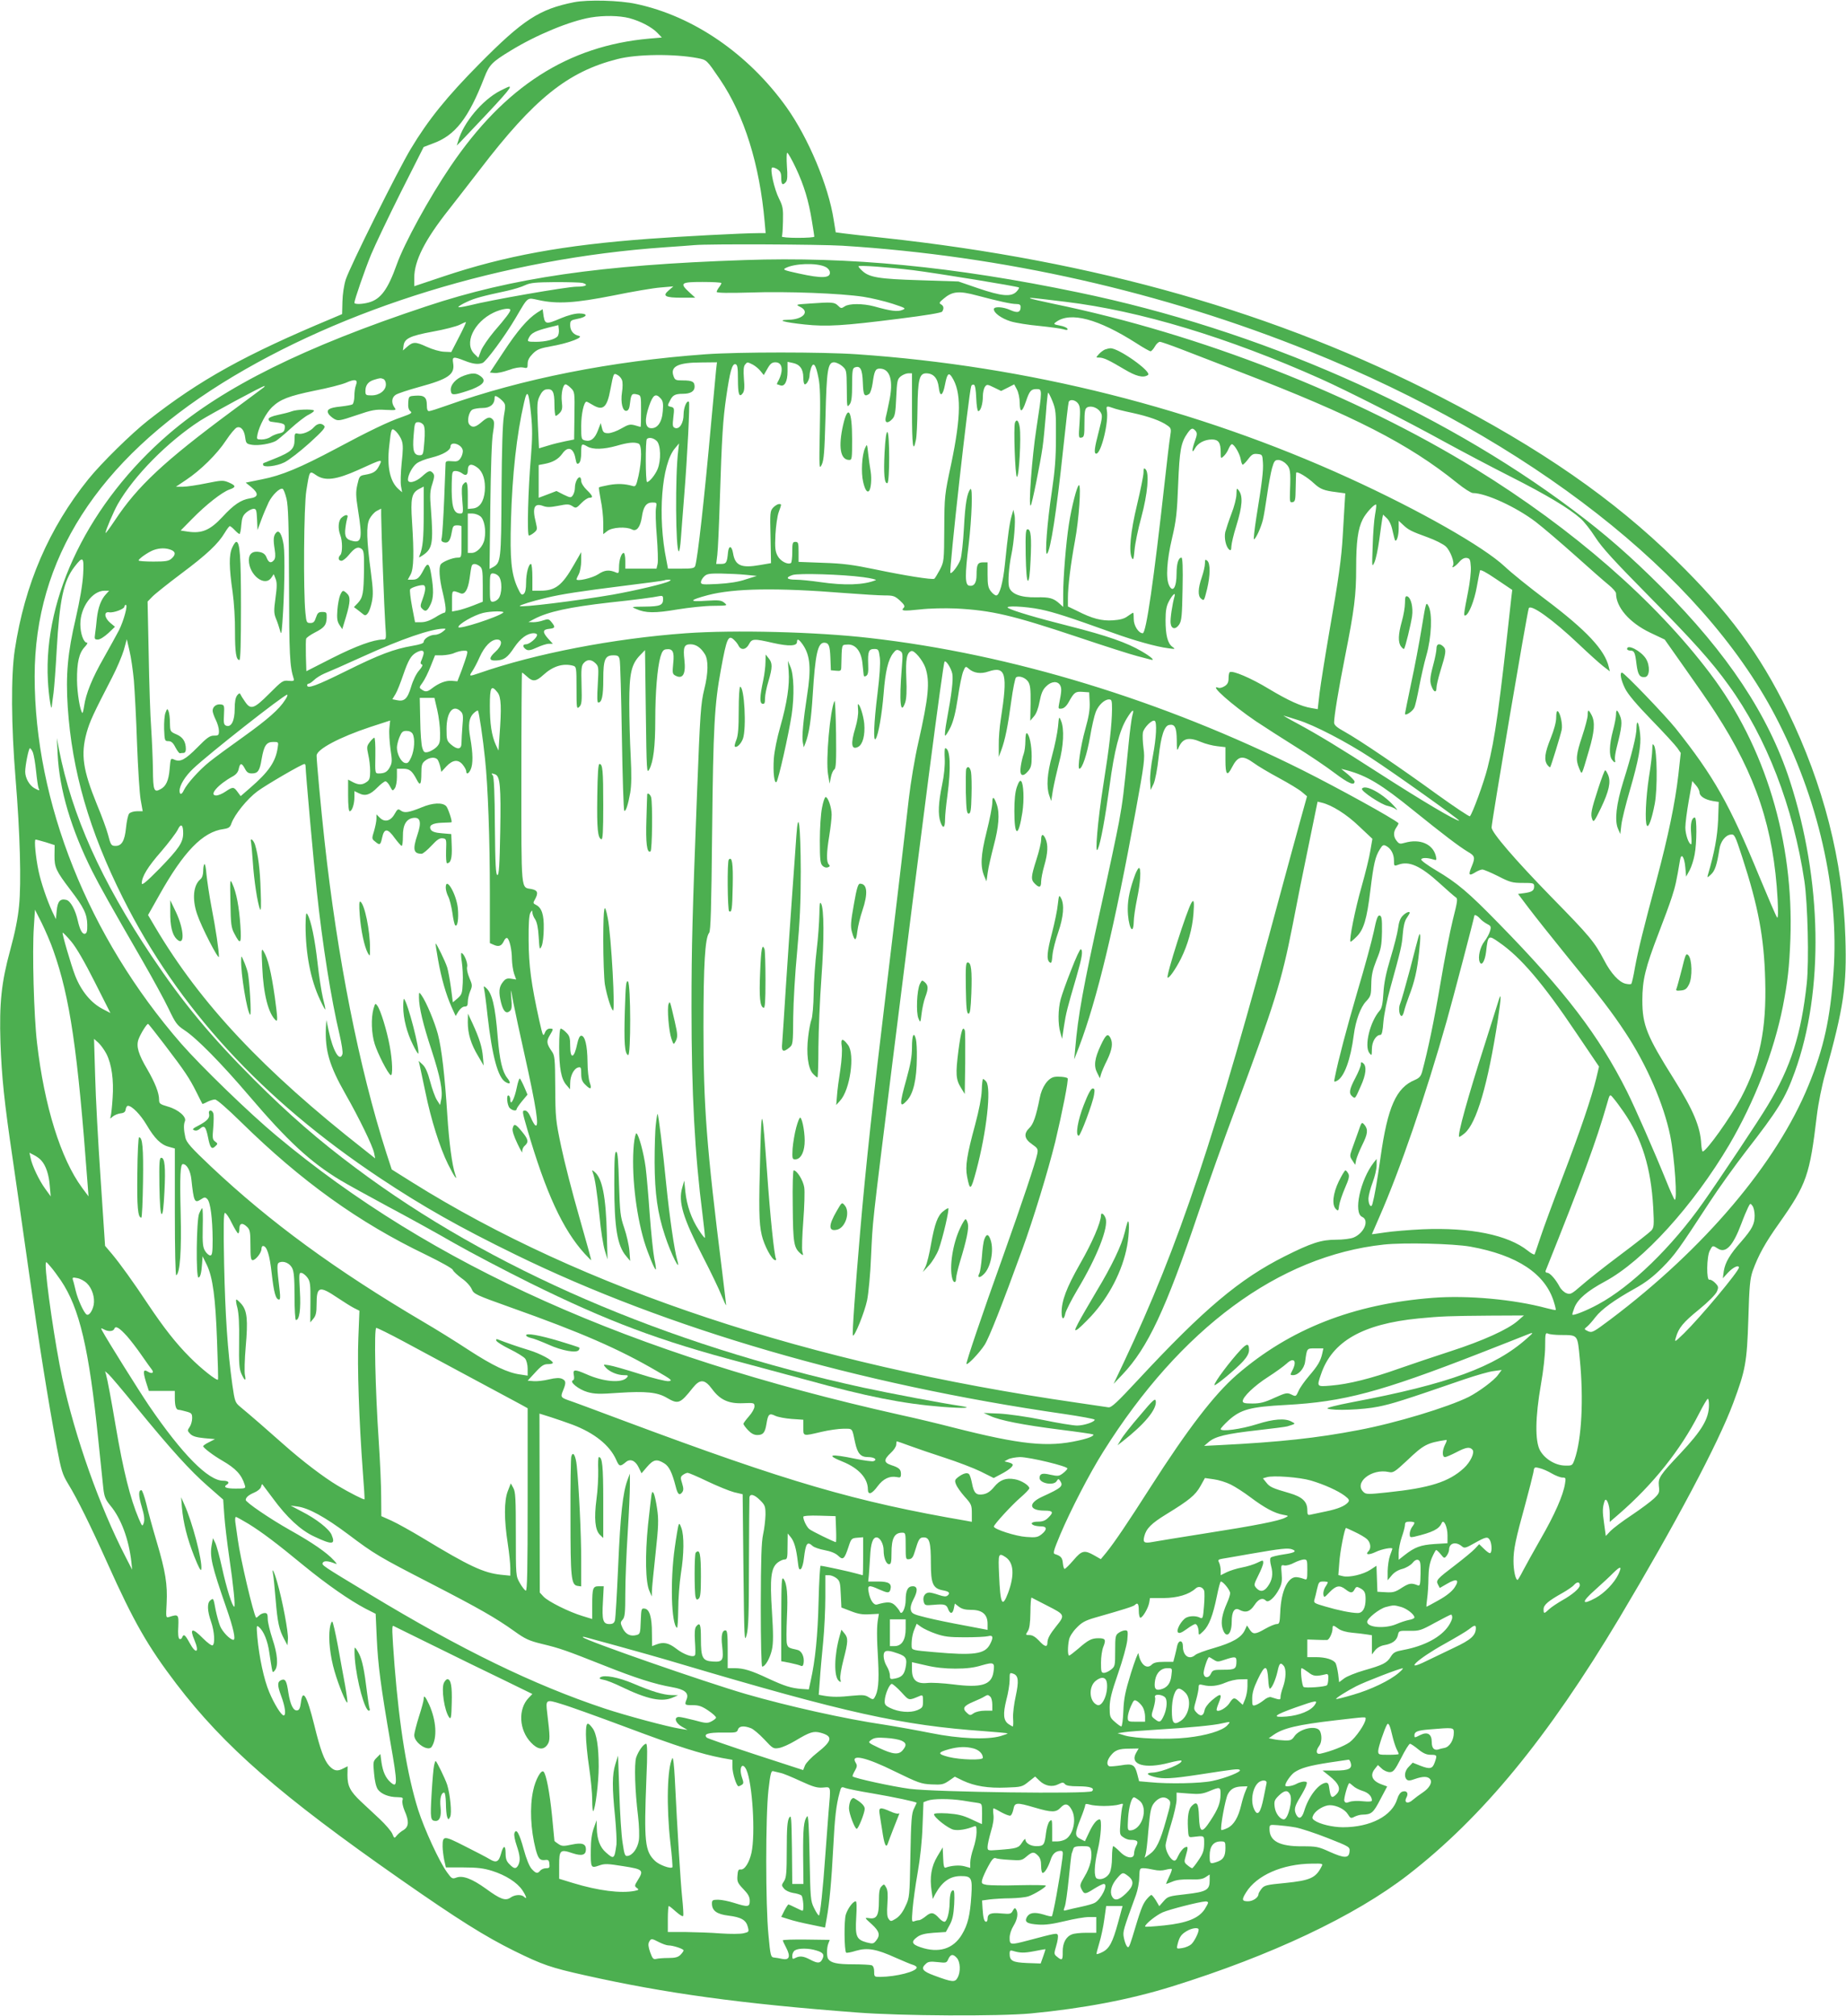 <?xml version="1.0" standalone="no"?>
<!DOCTYPE svg PUBLIC "-//W3C//DTD SVG 20010904//EN"
 "http://www.w3.org/TR/2001/REC-SVG-20010904/DTD/svg10.dtd">
<svg version="1.0" xmlns="http://www.w3.org/2000/svg"
 width="1172pt" height="1280pt" viewBox="0 0 1172 1280"
 preserveAspectRatio="xMidYMid meet">
<g transform="translate(0,1280) scale(0.1,-0.1)"
fill="#4caf50" stroke="none">
<path d="M3645 12786 c-221 -44 -324 -111 -602 -392 -205 -207 -324 -354 -435
-539 -83 -138 -387 -749 -413 -830 -11 -35 -20 -93 -21 -140 l-2 -79 -68 -29
c-546 -228 -837 -389 -1165 -647 -103 -81 -295 -269 -378 -372 -250 -311 -404
-667 -467 -1083 -25 -164 -23 -480 5 -820 28 -340 37 -657 22 -806 -7 -76 -26
-171 -56 -280 -56 -205 -70 -335 -62 -589 8 -218 23 -368 78 -740 22 -151 69
-477 104 -725 64 -454 120 -803 176 -1104 28 -147 35 -170 71 -230 59 -96 143
-266 253 -511 163 -363 252 -520 435 -760 304 -398 661 -709 1426 -1243 361
-252 533 -360 719 -452 181 -89 231 -106 450 -155 509 -114 986 -180 1725
-236 282 -22 899 -25 1105 -6 334 32 628 88 895 171 630 196 1162 447 1500
709 473 367 885 868 1342 1632 352 590 628 1109 722 1363 78 209 87 257 96
532 6 215 11 258 28 308 36 99 79 177 168 302 174 247 194 304 239 684 9 75
32 189 52 260 119 428 139 561 129 871 -15 486 -139 969 -366 1435 -180 367
-375 631 -711 960 -396 388 -856 707 -1494 1036 -1036 534 -2189 863 -3535
1009 -107 11 -220 24 -250 28 l-54 7 -13 80 c-33 215 -161 520 -300 715 -242
338 -591 578 -954 655 -104 23 -307 28 -394 11z m350 -101 c71 -19 144 -57
180 -95 l27 -28 -79 -7 c-517 -46 -919 -304 -1262 -810 -137 -202 -294 -489
-342 -624 -56 -157 -101 -220 -177 -241 -43 -12 -92 -13 -92 -2 0 17 65 206
106 306 25 60 110 238 189 396 l145 287 58 22 c142 51 226 159 327 419 31 80
49 99 168 171 163 100 377 188 508 210 85 14 180 12 244 -4z m434 -254 c59
-12 56 -9 142 -135 154 -227 252 -540 284 -908 l6 -68 -48 0 c-94 0 -492 -21
-693 -36 -542 -40 -913 -108 -1302 -238 l-188 -63 0 53 c0 108 67 241 220 434
49 63 139 178 198 255 343 448 556 620 872 700 124 32 361 34 509 6z m624
-698 c52 -111 81 -207 102 -338 8 -49 15 -93 15 -97 0 -5 -48 -8 -106 -8 -58
0 -103 4 -100 9 3 5 6 48 7 97 2 79 -1 95 -25 143 -30 59 -59 188 -44 197 5 3
20 -2 33 -10 20 -13 25 -25 25 -56 0 -42 9 -50 30 -25 9 11 11 38 6 100 -3 47
-2 85 2 85 5 0 30 -44 55 -97z m297 -493 c1019 -64 2028 -292 2965 -670 1398
-565 2483 -1413 2955 -2313 273 -521 408 -1110 371 -1627 -21 -298 -62 -485
-159 -720 -202 -495 -662 -1038 -1260 -1488 -107 -80 -114 -84 -140 -73 -26
13 -26 13 -6 29 11 9 35 36 53 60 39 50 118 108 251 182 70 39 116 75 175 134
80 81 103 114 297 411 57 88 162 234 232 325 206 265 250 336 311 505 186 514
174 1217 -32 1850 -136 417 -395 807 -813 1226 -196 196 -359 339 -565 493
-855 642 -1994 1143 -3141 1380 -788 164 -1452 228 -2116 205 -917 -31 -1476
-112 -2022 -294 -772 -256 -1286 -511 -1633 -809 -505 -434 -798 -1031 -769
-1566 5 -96 22 -205 25 -163 1 6 5 45 11 85 5 40 14 163 20 272 18 318 43 437
113 528 54 70 61 65 55 -48 -4 -66 -20 -160 -47 -279 -52 -221 -64 -359 -51
-563 27 -407 137 -787 350 -1212 350 -699 882 -1279 1630 -1777 275 -183 507
-314 861 -487 963 -471 2177 -824 3482 -1012 108 -16 197 -32 197 -37 0 -14
-68 -37 -112 -37 -24 0 -122 16 -218 36 -98 20 -219 37 -275 40 l-100 4 42
-19 c60 -28 206 -57 443 -87 113 -14 207 -28 210 -30 9 -9 -25 -24 -93 -39
-195 -44 -364 -27 -797 83 -85 22 -238 59 -340 81 -1709 383 -2969 947 -3955
1771 -173 144 -478 440 -605 585 -589 677 -930 1532 -930 2331 0 744 400 1368
1191 1862 767 477 1789 791 2809 862 85 6 171 12 190 14 89 8 793 5 940 -4z
m-110 -134 c14 -6 26 -20 28 -30 9 -42 -45 -46 -198 -12 -92 20 -102 24 -83
34 56 30 196 35 253 8z m555 -21 c158 -20 666 -103 674 -110 3 -3 -5 -16 -17
-28 -34 -33 -95 -27 -242 23 l-125 43 -245 8 c-261 8 -321 18 -366 60 -13 12
-24 25 -24 28 0 9 188 -5 345 -24z m-2097 -81 c42 -12 22 -24 -38 -24 -59 0
-549 -85 -680 -119 -38 -9 -70 -14 -70 -10 0 4 24 19 53 32 50 24 99 37 257
71 41 9 93 25 115 36 33 15 65 18 190 19 83 0 160 -2 173 -5z m882 -1 c0 -5
-7 -17 -15 -27 -8 -11 -15 -24 -15 -29 0 -7 78 -8 213 -4 235 8 571 -5 718
-27 52 -8 135 -28 185 -44 85 -28 88 -30 62 -40 -29 -12 -72 -7 -178 23 -72
19 -159 19 -187 0 -21 -14 -24 -14 -43 5 -22 22 -39 23 -179 13 -90 -6 -91 -6
-61 -21 64 -31 18 -81 -75 -82 -78 -2 -27 -16 104 -30 140 -15 247 -8 595 36
176 22 272 38 278 46 12 20 10 36 -8 46 -13 7 -11 13 16 35 56 48 98 52 213
21 140 -37 217 -54 250 -54 19 0 27 -5 27 -18 0 -35 -19 -41 -64 -21 -48 22
-106 25 -106 6 0 -24 47 -58 106 -77 33 -10 114 -23 181 -29 67 -7 136 -16
153 -21 23 -7 30 -6 27 3 -2 6 -23 16 -47 20 -42 8 -43 10 -25 23 91 67 267
20 510 -135 43 -28 84 -51 90 -51 5 0 18 14 27 30 9 17 24 30 32 30 8 0 68
-21 133 -46 65 -25 235 -91 378 -146 720 -277 1069 -456 1375 -703 44 -36 90
-65 101 -65 82 0 274 -88 399 -183 47 -36 159 -132 250 -213 91 -82 187 -166
213 -187 26 -21 47 -45 47 -54 0 -88 85 -186 216 -249 l93 -44 129 -183 c71
-100 159 -227 194 -282 258 -398 369 -734 394 -1185 4 -80 3 -121 -3 -115 -6
6 -56 123 -113 260 -190 462 -289 636 -532 942 -67 83 -326 353 -340 353 -16
0 -7 -47 19 -100 18 -37 73 -102 168 -200 78 -80 151 -160 164 -178 l22 -32
-15 -137 c-21 -183 -65 -392 -137 -663 -86 -319 -118 -450 -139 -563 -9 -54
-20 -100 -23 -103 -3 -3 -19 -3 -36 1 -41 9 -94 66 -137 150 -62 117 -88 149
-336 402 -229 235 -378 408 -378 440 0 34 224 1358 236 1391 10 31 154 -72
318 -228 61 -58 130 -120 154 -139 l43 -33 -7 28 c-25 108 -142 233 -401 428
-100 75 -217 169 -260 210 -135 126 -541 357 -988 561 -970 443 -2041 712
-3125 786 -216 15 -751 15 -960 0 -597 -43 -1168 -156 -1645 -326 -53 -19
-103 -35 -111 -35 -10 0 -14 12 -14 39 0 49 -17 63 -72 59 -43 -3 -43 -3 -46
-44 -2 -28 2 -45 13 -54 14 -11 7 -16 -52 -37 -86 -29 -214 -91 -423 -203
-224 -119 -343 -169 -467 -193 l-103 -21 35 -28 c49 -41 47 -64 -9 -72 -56 -9
-102 -40 -173 -117 -79 -85 -131 -107 -220 -94 l-46 7 74 75 c87 89 188 168
235 185 44 15 43 25 -3 45 -36 15 -45 15 -143 -5 -58 -12 -125 -22 -149 -22
l-44 0 64 43 c92 61 197 164 254 251 28 42 58 78 69 82 26 9 47 -16 53 -64 5
-37 8 -40 44 -46 39 -6 116 6 151 25 10 6 53 41 94 79 42 38 93 78 115 88 21
11 36 22 32 26 -10 10 -109 7 -140 -5 -15 -6 -55 -16 -88 -23 -39 -8 -60 -18
-60 -27 0 -7 7 -15 15 -16 86 -11 91 -13 88 -41 -2 -20 -10 -28 -34 -33 -17
-3 -42 -13 -55 -22 -13 -10 -39 -17 -57 -17 -33 0 -33 1 -27 33 12 55 55 136
92 172 52 50 106 71 271 105 83 16 172 39 198 50 59 26 78 21 64 -15 -6 -15
-10 -46 -10 -70 0 -24 -6 -47 -12 -52 -7 -4 -41 -10 -76 -14 -72 -7 -92 -20
-76 -47 6 -9 23 -24 37 -32 24 -13 34 -12 140 24 99 34 123 38 184 34 69 -3
71 -3 57 16 -21 30 -17 64 9 80 12 8 78 30 147 49 188 51 229 80 217 152 -7
42 1 43 73 15 52 -21 86 -25 114 -14 23 9 143 172 209 284 83 141 71 131 147
115 119 -26 231 -19 474 29 122 25 257 48 301 51 l80 7 -30 -26 c-41 -35 -22
-46 84 -46 l85 0 -37 34 c-64 59 -55 66 83 66 66 0 120 -3 120 -7z m2185 -119
c472 -57 1029 -225 1620 -489 171 -77 540 -264 790 -402 110 -60 299 -160 420
-221 221 -112 367 -199 439 -263 22 -19 64 -72 94 -119 42 -66 119 -150 346
-380 267 -270 396 -413 501 -560 240 -331 410 -771 481 -1244 21 -143 30 -507
15 -648 -35 -324 -101 -533 -249 -777 -50 -85 -310 -475 -409 -615 -199 -283
-458 -534 -666 -646 -73 -40 -157 -73 -164 -66 -2 2 4 22 13 45 21 54 81 105
194 166 242 130 561 482 789 868 160 273 283 590 340 877 31 159 41 249 48
430 22 620 -159 1221 -510 1685 -350 463 -871 917 -1487 1297 -768 473 -1750
857 -2680 1049 -79 17 -147 32 -150 35 -5 6 11 4 225 -22z m-3525 -52 c0 -12
-29 -51 -102 -135 -36 -43 -74 -98 -84 -123 l-17 -45 -23 22 c-71 66 -7 204
121 265 49 23 105 32 105 16z m-327 -174 l-48 -93 -45 2 c-26 1 -73 14 -112
32 -71 33 -87 32 -126 -3 l-24 -21 4 29 c5 47 41 64 187 91 73 13 149 33 169
43 21 11 38 18 40 17 2 -2 -18 -45 -45 -97z m1633 -210 c-3 -29 -17 -179 -31
-333 -43 -478 -85 -855 -101 -907 -5 -15 -18 -18 -89 -18 l-84 0 -10 53 c-57
278 -31 612 55 712 l25 30 -5 -45 c-20 -155 -17 -640 4 -640 4 0 10 37 13 83
3 45 13 168 21 272 20 246 37 587 30 594 -13 13 -34 -36 -34 -80 0 -55 -26
-96 -54 -86 -16 6 -17 15 -11 68 7 56 6 61 -14 66 -25 6 -25 6 -6 42 16 33 33
41 81 41 48 0 74 16 74 45 0 32 -15 40 -75 40 -45 0 -50 2 -59 28 -22 61 30
86 178 86 l98 1 -6 -52z m234 37 c15 -8 37 -26 48 -40 l21 -26 23 40 c18 32
29 41 51 41 45 0 53 -52 18 -119 -7 -11 -10 -21 -7 -21 2 0 11 -3 19 -6 28
-11 47 24 47 88 l0 61 33 -7 c45 -9 67 -39 67 -92 0 -24 4 -44 10 -44 13 0 30
34 30 59 0 11 5 32 10 47 15 39 30 19 46 -63 11 -51 13 -132 9 -328 -5 -249
-4 -258 12 -225 14 29 18 83 24 305 7 296 15 345 54 345 13 0 37 -11 52 -24
27 -24 28 -27 29 -133 1 -133 1 -132 19 -109 11 15 15 48 15 123 0 87 3 105
16 110 36 14 49 -10 52 -96 3 -81 9 -92 40 -72 7 4 17 34 22 67 11 80 18 94
45 94 67 0 89 -78 60 -210 -8 -41 -18 -87 -22 -102 -7 -35 15 -38 43 -7 16 17
20 42 24 136 5 105 7 116 29 134 13 10 34 19 47 19 l24 0 0 -236 c0 -223 7
-276 25 -187 5 21 9 110 10 198 2 186 12 225 55 225 46 0 73 -30 80 -89 7 -65
26 -56 40 19 13 67 23 78 43 47 61 -94 60 -246 -4 -552 -42 -196 -43 -204 -44
-410 -1 -207 -2 -211 -28 -262 -15 -28 -31 -54 -35 -57 -13 -8 -188 20 -379
60 -135 28 -199 37 -325 41 l-158 6 0 63 c0 57 -2 64 -20 64 -18 0 -20 -7 -20
-64 0 -36 -4 -67 -8 -70 -21 -13 -68 12 -85 45 -15 28 -18 50 -14 134 3 55 12
120 21 144 19 53 19 51 1 51 -8 0 -24 -10 -36 -22 -20 -22 -21 -31 -17 -188
l3 -165 -70 -12 c-119 -21 -158 -4 -171 75 -8 48 -27 52 -32 6 -6 -66 -11 -74
-44 -74 l-31 0 7 57 c4 31 11 187 16 347 13 412 20 514 41 658 23 159 37 210
58 206 13 -3 16 -20 16 -95 0 -97 8 -120 31 -89 10 14 12 38 7 92 -4 53 -2 78
7 89 15 18 14 18 50 0z m-831 -98 c5 -12 5 -47 0 -77 -10 -66 4 -123 29 -118
12 2 19 17 22 50 7 57 12 62 45 54 25 -6 25 -8 25 -106 0 -55 -1 -100 -3 -100
-1 0 -17 4 -36 10 -30 8 -41 6 -86 -20 -29 -17 -66 -30 -83 -30 -27 0 -33 5
-40 32 l-8 32 -18 -47 c-20 -52 -45 -72 -82 -63 -23 6 -24 10 -24 92 0 75 17
154 34 154 3 0 20 -9 38 -20 66 -40 92 -18 113 96 21 107 20 107 45 94 12 -6
25 -21 29 -33z m-1515 7 c9 -4 16 -18 16 -34 0 -39 -41 -70 -91 -70 -36 0 -39
2 -39 28 0 37 18 60 55 71 39 12 41 12 59 5z m1191 -58 c24 -24 24 -28 22
-175 l-2 -151 -55 -11 c-30 -6 -80 -18 -111 -28 l-57 -17 -7 148 c-6 132 -5
151 12 185 12 25 26 39 41 41 41 6 52 -14 52 -94 0 -41 4 -74 8 -74 5 0 17 9
27 20 14 16 17 30 12 70 -6 50 7 110 24 110 6 0 21 -11 34 -24z m2573 -64 c2
-45 7 -82 13 -82 15 0 29 46 29 94 0 23 6 50 13 60 12 17 15 17 58 -4 l45 -22
42 21 41 21 17 -32 c10 -18 18 -57 18 -85 1 -66 15 -63 39 7 23 69 33 80 68
80 37 0 37 -1 -1 -250 -28 -179 -52 -503 -36 -489 8 7 60 264 75 369 6 41 15
135 21 209 5 74 12 136 14 138 2 3 15 -22 28 -54 21 -53 23 -72 22 -228 0
-131 -6 -210 -26 -345 -30 -197 -46 -411 -30 -395 22 23 60 266 102 665 17
157 32 291 35 298 7 20 43 14 60 -10 13 -19 14 -40 9 -122 -7 -93 -6 -98 12
-94 17 3 19 13 19 92 0 70 3 91 16 99 23 14 66 1 85 -28 14 -22 14 -31 -10
-124 -28 -107 -32 -141 -16 -141 31 0 81 205 67 276 -5 27 0 28 39 14 14 -6
70 -20 123 -31 105 -23 180 -50 221 -79 26 -18 27 -22 19 -72 -5 -29 -20 -156
-34 -283 -70 -630 -118 -965 -140 -965 -26 0 -57 48 -57 89 0 23 -1 41 -4 41
-3 0 -18 -10 -35 -22 -21 -16 -48 -23 -93 -26 -71 -5 -132 11 -228 60 l-58 28
0 53 c0 75 17 212 45 365 25 133 40 352 25 352 -11 0 -47 -138 -64 -250 -18
-116 -36 -335 -36 -444 l0 -79 -22 20 c-40 36 -64 43 -149 41 -100 -2 -162 22
-173 68 -8 29 0 132 15 202 16 75 28 217 20 252 l-7 34 -12 -41 c-12 -42 -23
-116 -42 -305 -12 -117 -34 -198 -55 -198 -8 0 -23 12 -34 26 -17 22 -21 41
-21 105 l0 79 -29 0 c-34 0 -41 -14 -41 -80 0 -51 -16 -74 -47 -68 -27 5 -27
68 -3 261 20 169 27 369 11 352 -21 -24 -33 -92 -41 -245 -5 -91 -15 -182 -22
-202 -13 -37 -56 -94 -64 -85 -10 9 116 1138 132 1185 2 8 10 12 17 10 8 -3
13 -32 15 -86z m-4523 69 c-6 -4 -100 -75 -210 -156 -422 -313 -593 -472 -736
-689 -33 -49 -59 -85 -59 -79 0 16 51 135 78 183 103 180 317 396 522 529 71
45 395 220 410 221 2 0 0 -4 -5 -9z m1697 -175 c9 -89 8 -149 -1 -263 -18
-207 -26 -503 -13 -503 5 0 20 8 32 18 22 18 22 22 12 65 -24 94 -10 126 46
105 24 -9 45 -9 96 1 58 12 69 11 90 -2 22 -15 25 -14 57 19 18 19 41 34 51
34 26 0 22 12 -17 50 -20 19 -35 44 -35 57 0 13 -4 23 -10 23 -14 0 -30 -35
-30 -67 0 -16 -6 -37 -13 -47 -12 -17 -15 -17 -59 4 l-45 23 -57 -22 -56 -21
0 104 0 104 37 7 c53 10 88 30 113 65 36 51 72 37 84 -33 6 -32 10 -36 22 -27
9 8 14 32 14 66 0 58 2 61 40 39 35 -20 103 -18 185 5 72 21 112 25 139 14 22
-8 21 -108 0 -204 -15 -65 -18 -71 -38 -65 -49 14 -95 16 -150 6 -33 -6 -61
-13 -63 -15 -2 -2 3 -38 11 -80 9 -41 16 -107 16 -146 l0 -71 26 20 c30 24
120 29 156 10 29 -16 53 14 63 78 9 66 28 93 66 93 29 0 30 -1 24 -34 -4 -19
-2 -100 5 -180 6 -80 9 -159 5 -176 l-7 -30 -99 0 -99 0 0 50 c0 28 -5 50 -10
50 -15 0 -30 -45 -30 -92 0 -34 -2 -39 -17 -33 -46 20 -74 17 -116 -11 -37
-24 -137 -47 -137 -31 0 2 7 18 15 33 8 16 15 54 15 84 l0 55 -46 -80 c-75
-132 -118 -165 -214 -165 l-50 0 0 85 c0 47 -4 85 -9 85 -15 0 -31 -60 -31
-120 0 -39 -5 -62 -15 -70 -13 -11 -19 -4 -40 41 -39 88 -48 178 -41 424 8
290 36 546 83 749 20 90 30 73 45 -78z m-179 86 c17 -19 18 -26 6 -94 -8 -49
-13 -208 -15 -479 -2 -437 -4 -452 -55 -480 l-21 -11 5 399 c3 244 9 424 17
466 9 53 9 71 0 82 -18 22 -35 18 -73 -15 -38 -33 -58 -37 -77 -15 -17 20 -4
82 20 95 10 5 39 10 64 10 47 0 76 23 76 63 0 14 4 16 18 8 9 -5 25 -18 35
-29z m1002 18 c14 -15 17 -32 13 -80 -5 -71 -35 -113 -78 -108 -35 4 -39 54
-9 141 25 72 42 83 74 47z m-1505 -170 c7 -13 9 -50 4 -105 -6 -80 -8 -85 -30
-85 -37 0 -46 30 -38 125 6 80 8 85 30 85 13 0 28 -9 34 -20z m-139 -98 c9
-26 8 -61 -1 -142 -6 -59 -8 -125 -4 -146 l7 -39 -23 20 c-54 48 -74 140 -59
273 13 117 14 120 44 92 13 -13 30 -39 36 -58z m5040 62 c10 -13 10 -23 -4
-62 -21 -58 -22 -87 -1 -50 18 35 62 58 108 58 42 0 56 -20 56 -81 0 -41 1
-42 19 -25 11 10 25 31 31 47 7 16 16 29 21 29 15 0 50 -60 56 -95 3 -19 9
-35 13 -35 4 0 20 16 35 36 22 29 32 35 58 32 31 -3 32 -5 35 -53 4 -53 -6
-130 -42 -352 -12 -78 -19 -140 -14 -137 14 9 44 76 56 124 6 25 18 97 27 160
9 63 23 139 31 168 13 45 18 52 40 52 14 0 36 -11 49 -25 27 -26 30 -45 25
-173 -2 -67 -1 -74 16 -70 17 3 19 14 20 88 1 47 2 91 3 98 1 15 71 -26 116
-69 37 -34 63 -44 138 -53 l58 -8 -5 -81 c-3 -45 -8 -129 -11 -187 -8 -143
-26 -273 -85 -609 -27 -157 -55 -333 -62 -389 l-12 -104 -40 7 c-64 10 -146
47 -274 124 -109 66 -226 116 -244 104 -5 -2 -8 -20 -8 -38 0 -26 -6 -39 -25
-51 -14 -9 -32 -14 -40 -10 -64 24 86 -109 239 -213 56 -37 169 -110 251 -161
83 -51 194 -126 248 -167 89 -67 127 -83 127 -54 0 5 -19 25 -42 45 l-43 35
40 -10 c125 -35 213 -87 419 -254 192 -155 290 -229 343 -261 47 -27 50 -37
28 -91 -24 -57 -20 -66 18 -43 17 11 39 20 48 20 9 0 54 -19 100 -42 76 -39
91 -43 156 -43 68 0 73 -1 73 -22 0 -27 -13 -36 -64 -43 l-38 -5 68 -90 c37
-49 145 -185 239 -301 215 -263 291 -362 375 -490 135 -204 243 -454 284 -654
28 -139 48 -427 27 -405 -4 6 -28 57 -51 115 -76 188 -201 472 -250 570 -179
357 -394 638 -814 1067 -194 199 -264 258 -399 338 -54 32 -96 63 -94 69 4 12
39 12 76 0 22 -7 23 -5 17 22 -19 76 -101 111 -196 84 -31 -9 -37 -8 -52 11
-22 26 -23 58 -2 87 9 13 14 25 13 26 -34 31 -383 223 -610 337 -887 443
-1848 737 -2749 839 -337 39 -859 52 -1165 30 -458 -33 -957 -129 -1315 -254
-61 -21 -64 -20 -42 12 10 15 32 55 47 90 31 69 73 112 111 112 37 0 32 -40
-12 -79 -42 -38 -40 -57 6 -54 50 2 72 18 115 83 40 59 83 90 124 90 12 0 21
-5 21 -10 0 -19 -48 -60 -70 -60 -24 0 -23 -18 2 -34 12 -7 30 -4 66 13 28 13
62 24 76 24 l26 0 -31 34 c-36 41 -34 57 9 61 37 4 39 11 14 42 -17 21 -22 22
-52 12 -18 -7 -47 -12 -64 -12 l-31 1 36 19 c89 47 224 76 479 105 161 17 283
33 318 41 18 3 22 0 22 -19 0 -39 -18 -47 -115 -48 -88 -1 -89 -1 -56 -15 60
-27 121 -27 262 -3 74 12 176 23 227 23 92 1 93 1 70 20 -20 16 -34 17 -118
12 -110 -8 -105 4 15 36 165 43 435 48 870 13 105 -8 218 -15 251 -15 55 0 65
-3 98 -33 27 -25 33 -36 24 -45 -21 -21 -3 -22 103 -11 60 7 157 9 229 6 227
-12 356 -42 772 -181 172 -58 342 -112 378 -121 36 -9 73 -19 84 -22 34 -10 7
16 -57 53 -92 54 -217 98 -457 159 -211 53 -358 97 -389 115 -29 17 109 11
206 -9 86 -18 182 -49 463 -150 133 -48 273 -87 345 -96 48 -7 49 -6 28 9 -30
22 -43 74 -43 169 0 58 5 88 20 117 22 43 46 65 37 34 -14 -48 -28 -143 -25
-169 4 -40 32 -44 55 -9 15 24 18 55 21 226 3 134 0 198 -7 198 -19 0 -31 -38
-31 -100 0 -89 -24 -127 -48 -75 -21 45 -14 157 19 297 27 115 32 162 39 343
9 218 17 265 60 326 24 33 32 35 51 13z m-3421 -64 c25 -25 28 -122 5 -178
-16 -38 -52 -82 -67 -82 -10 0 -11 264 -1 273 13 13 43 7 63 -13z m-1232 -59
c2 -12 -4 -34 -13 -48 -14 -21 -23 -24 -56 -21 -30 3 -39 0 -40 -12 0 -8 -4
-112 -9 -230 -5 -118 -12 -227 -15 -241 -6 -21 -3 -27 14 -32 27 -7 40 11 49
64 7 39 10 44 35 44 15 0 27 -3 27 -7 0 -5 0 -51 0 -103 0 -95 0 -95 -25 -95
-31 0 -96 -26 -107 -43 -13 -21 -9 -89 12 -175 22 -92 25 -132 10 -132 -5 0
-32 -13 -58 -30 -33 -20 -62 -30 -88 -30 l-39 0 -19 99 c-10 54 -16 104 -12
110 8 13 76 32 88 25 12 -8 10 -34 -9 -87 -16 -43 -16 -49 -1 -63 20 -20 31
-14 52 30 19 40 20 92 4 187 -12 75 -23 82 -49 31 -26 -50 -39 -62 -70 -62
l-30 0 18 33 c20 38 22 133 9 334 -10 149 -3 184 45 209 l29 15 0 -173 c0
-160 -6 -213 -25 -262 -8 -18 -7 -18 18 -2 63 42 69 76 53 292 -8 93 -6 118 9
163 13 41 14 55 5 66 -18 22 -28 19 -71 -20 -41 -37 -89 -47 -89 -20 0 29 28
82 54 102 14 12 57 29 96 38 72 18 120 46 120 70 0 37 72 15 78 -24z m-532
-100 c-18 -35 -36 -46 -88 -55 -35 -6 -37 -9 -49 -62 -11 -47 -10 -73 4 -162
28 -175 23 -209 -31 -197 -45 9 -56 28 -49 83 3 26 9 55 12 65 9 22 -12 23
-37 0 -20 -18 -24 -67 -8 -109 15 -37 15 -113 1 -127 -17 -17 -13 -37 7 -37 9
0 29 16 45 35 37 46 59 58 82 41 15 -11 17 -29 16 -132 -2 -149 -7 -177 -38
-211 l-26 -27 24 -18 c13 -10 30 -23 37 -29 19 -16 39 14 53 81 9 44 8 78 -6
185 -28 210 -30 296 -10 339 10 20 31 44 46 52 l29 15 0 -43 c1 -107 20 -603
26 -690 7 -96 7 -98 -15 -98 -58 0 -171 -41 -321 -117 l-165 -84 -3 97 c-1 54
-1 103 2 110 3 7 27 24 54 38 61 31 74 47 76 94 1 34 -1 37 -28 37 -24 0 -30
-6 -40 -35 -9 -28 -16 -35 -36 -35 -23 0 -25 4 -31 65 -14 139 -10 681 6 776
21 130 19 127 63 97 56 -38 127 -29 267 34 158 72 155 71 131 24z m627 -11
c34 -27 50 -80 45 -147 -6 -67 -33 -107 -76 -111 l-32 -3 0 85 c0 85 -6 100
-30 71 -9 -11 -10 -38 -5 -100 7 -82 6 -85 -14 -85 -43 0 -56 47 -53 193 2 73
3 77 25 77 12 0 31 -7 41 -15 23 -18 36 -11 36 19 0 41 23 47 63 16z m-1214
-196 c11 -46 15 -163 16 -539 1 -453 4 -523 30 -605 4 -12 -3 -15 -33 -12 -36
4 -42 -1 -124 -83 -97 -97 -117 -103 -154 -47 -13 18 -25 38 -28 45 -3 8 -10
6 -20 -7 -11 -14 -16 -41 -16 -87 0 -75 -22 -118 -54 -106 -15 6 -17 17 -14
70 3 58 2 62 -20 65 -28 4 -52 -14 -52 -40 0 -10 9 -36 20 -58 11 -22 20 -53
20 -70 0 -27 -3 -30 -32 -30 -26 0 -44 -13 -105 -75 -77 -78 -109 -95 -147
-77 -23 10 -23 9 -29 -60 -6 -73 -23 -110 -58 -128 -41 -23 -47 -9 -48 122 -1
68 -6 186 -11 263 -6 77 -13 290 -16 473 l-7 333 29 30 c16 17 99 83 184 147
165 123 236 191 277 260 14 23 28 42 32 42 4 0 18 -11 31 -25 13 -14 27 -25
31 -25 3 0 9 26 11 57 4 46 10 61 32 80 15 13 36 23 46 23 17 0 19 -9 22 -67
l3 -68 24 65 c13 36 35 86 47 112 24 47 69 91 88 85 6 -2 17 -30 25 -63z
m6911 -101 c-6 -32 -13 -121 -15 -198 -5 -136 -5 -139 11 -105 9 19 23 85 31
145 8 61 17 121 19 134 l5 24 24 -23 c15 -14 29 -44 36 -79 7 -31 14 -58 16
-61 10 -12 23 30 23 74 l0 50 28 -26 c34 -32 51 -41 156 -79 47 -17 99 -43
115 -58 29 -27 57 -102 46 -121 -14 -22 13 -8 38 21 18 21 34 29 49 27 20 -3
23 -10 26 -57 2 -30 -6 -100 -17 -155 -29 -149 -30 -157 -17 -153 22 7 57 96
72 182 9 50 18 96 20 103 2 9 38 -10 104 -55 l101 -68 -6 -50 c-76 -695 -103
-894 -151 -1080 -23 -92 -96 -291 -112 -307 -4 -3 -97 59 -207 138 -234 170
-492 345 -587 398 -51 28 -68 43 -68 59 0 40 28 211 69 417 60 302 71 393 71
563 0 168 11 250 42 311 20 40 77 101 85 92 2 -2 -1 -30 -7 -63z m-5680 -11
c25 -20 37 -88 26 -145 -8 -45 -48 -87 -81 -87 l-25 0 0 125 0 125 29 0 c16 0
39 -8 51 -18z m-1966 -212 c32 -12 33 -31 5 -56 -18 -16 -37 -19 -115 -19 -52
0 -94 3 -94 7 0 11 62 54 95 66 39 14 77 14 109 2z m1961 -104 c17 -13 20 -27
20 -120 l0 -106 -61 -24 c-33 -13 -77 -27 -97 -31 l-37 -7 0 67 c0 71 -2 70
55 48 26 -9 46 24 56 92 5 39 11 76 14 83 6 16 27 15 50 -2z m119 -62 c26 -25
25 -117 -1 -146 -9 -10 -24 -18 -35 -18 -16 0 -18 9 -18 90 0 82 2 90 19 90
11 0 27 -7 35 -16z m1571 7 l70 -7 -70 -22 c-46 -16 -106 -25 -177 -29 -96 -5
-108 -4 -108 11 0 9 9 25 20 36 17 17 32 20 108 19 48 -1 119 -4 157 -8z m745
-15 c52 -7 88 -16 80 -19 -76 -31 -198 -35 -355 -12 -55 8 -124 15 -152 15
-60 0 -69 14 -20 30 39 12 314 4 447 -14z m-1230 -25 c-28 -16 -215 -60 -360
-86 -220 -38 -590 -84 -590 -72 0 6 77 30 165 51 97 24 224 43 495 77 140 17
257 33 259 35 2 2 14 4 25 4 17 -1 18 -2 6 -9z m-3578 -84 c-30 -32 -49 -83
-57 -152 -3 -33 -8 -77 -11 -97 -5 -35 -4 -38 18 -38 13 0 41 18 66 41 l42 40
-30 25 c-38 32 -42 73 -7 67 27 -5 97 21 97 36 0 6 4 11 9 11 14 0 -13 -99
-43 -160 -16 -30 -59 -109 -97 -176 -73 -127 -114 -228 -125 -307 -4 -26 -9
-46 -11 -43 -15 15 -33 126 -34 207 -1 114 13 174 49 212 14 15 21 27 14 27
-21 0 -42 58 -42 118 0 107 76 212 154 212 l29 0 -21 -23z m2523 -116 c-33
-28 -285 -110 -285 -92 0 19 99 76 157 90 50 12 140 13 128 2z m-384 -121
c-13 -11 -35 -20 -50 -20 -31 0 -71 -25 -71 -45 0 -9 -24 -17 -72 -25 -116
-20 -210 -55 -423 -161 -186 -92 -245 -114 -245 -89 0 6 5 10 10 10 6 0 21 11
34 23 13 13 42 31 65 41 23 9 135 58 249 110 240 109 426 173 507 175 19 0 18
-1 -4 -19z m1853 -56 c9 -8 21 -24 26 -35 16 -29 47 -23 65 11 19 36 29 37
155 8 99 -22 150 -20 150 7 0 24 13 17 38 -19 46 -68 53 -150 26 -321 -24
-156 -34 -265 -27 -298 l6 -31 10 25 c24 61 37 150 47 310 16 258 32 329 73
329 29 -1 36 -19 39 -95 l3 -80 33 -3 c28 -3 32 0 33 20 4 156 1 143 37 146
51 5 88 -39 97 -114 3 -32 7 -67 8 -76 1 -13 6 -15 17 -8 11 7 14 25 12 71 -3
83 3 99 38 99 27 0 29 -3 36 -56 4 -38 -1 -114 -15 -228 -23 -183 -28 -312
-11 -286 17 27 39 153 50 287 11 143 29 216 61 257 17 22 24 24 41 15 20 -11
21 -16 13 -113 -17 -211 -8 -302 22 -216 8 24 11 74 7 155 -5 120 3 162 32
172 19 6 72 -58 89 -105 30 -90 21 -185 -45 -477 -22 -96 -48 -251 -60 -355
-25 -223 -97 -829 -144 -1220 -80 -661 -130 -1118 -165 -1530 -31 -361 -52
-653 -46 -658 10 -11 74 147 90 223 9 44 21 168 25 275 12 244 1 150 136 1235
182 1460 321 2535 331 2545 9 10 42 -42 49 -77 7 -37 -4 -128 -35 -295 -10
-54 -15 -98 -10 -98 4 0 19 24 34 54 18 38 32 93 46 185 10 72 26 148 34 168
14 34 16 35 34 19 32 -29 77 -36 126 -19 111 37 124 -13 79 -302 -8 -49 -14
-124 -13 -165 l0 -75 15 40 c25 66 43 156 64 312 11 81 25 150 31 153 19 13
60 -2 77 -28 13 -21 16 -47 15 -136 l-2 -111 23 27 c15 16 28 51 36 94 10 51
20 76 41 96 33 34 74 37 90 7 10 -20 9 -38 -7 -117 -6 -31 -5 -33 17 -30 15 2
31 17 45 43 34 61 42 66 87 63 l42 -3 3 -63 c2 -47 -5 -90 -28 -172 -29 -103
-51 -250 -37 -250 18 0 48 91 67 199 11 67 28 140 37 162 17 43 55 79 84 79
17 0 19 -8 19 -62 -1 -100 -17 -241 -55 -479 -36 -227 -56 -458 -35 -409 18
40 47 200 75 405 29 218 62 347 108 423 36 59 50 67 36 20 -5 -18 -16 -100
-24 -183 -31 -317 -37 -362 -61 -494 -14 -75 -65 -316 -114 -536 -114 -516
-146 -691 -164 -905 l-6 -65 31 80 c114 301 225 762 359 1496 56 306 59 333
50 398 -5 38 -7 84 -4 101 7 32 59 84 75 74 15 -9 10 -107 -11 -219 -12 -58
-20 -132 -18 -163 l3 -57 19 39 c10 23 24 94 32 170 15 136 36 199 67 204 36
7 47 -16 48 -97 0 -60 2 -71 10 -51 26 64 64 74 146 39 26 -11 72 -23 101 -26
l52 -6 0 -84 c0 -92 11 -104 41 -45 38 74 67 80 138 29 25 -19 98 -62 161 -96
63 -34 129 -74 146 -89 l32 -27 -43 -155 c-24 -85 -77 -283 -120 -440 -429
-1596 -647 -2249 -1001 -3000 l-64 -135 57 60 c160 169 274 412 481 1025 60
179 167 478 237 665 247 663 291 803 361 1159 24 127 70 356 102 509 l57 278
25 -6 c65 -15 159 -74 238 -150 l85 -80 -13 -75 c-6 -41 -32 -145 -56 -230
-40 -139 -80 -338 -70 -348 2 -2 19 12 38 31 46 45 66 112 88 294 21 171 31
214 60 261 17 28 23 31 40 22 31 -16 50 -52 50 -92 0 -36 1 -37 26 -28 69 27
142 -6 266 -119 47 -43 93 -83 101 -88 13 -7 10 -27 -19 -141 -18 -73 -54
-255 -79 -405 -40 -236 -79 -422 -116 -560 -8 -29 -17 -40 -47 -53 -118 -49
-172 -171 -217 -489 -23 -163 -38 -247 -52 -299 -8 -29 -26 -2 -25 37 1 19 13
65 27 102 14 37 25 85 25 108 l0 40 -19 -24 c-85 -110 -130 -319 -73 -344 47
-21 13 -103 -54 -131 -19 -8 -68 -14 -112 -14 -93 0 -156 -20 -327 -106 -286
-144 -512 -334 -931 -785 -132 -142 -168 -176 -187 -173 -12 2 -101 15 -197
29 -1705 246 -3143 723 -4224 1400 l-129 81 -34 104 c-173 540 -312 1242 -393
1985 -22 199 -50 503 -50 538 0 40 145 117 341 182 l126 41 -5 -49 c-3 -27 1
-87 7 -132 11 -72 11 -87 -3 -113 -16 -32 -34 -42 -71 -42 -24 0 -24 0 -22
115 1 68 -2 114 -7 112 -6 -2 -19 -15 -30 -30 -18 -24 -18 -31 -8 -78 7 -28
12 -75 12 -104 0 -44 -4 -57 -22 -69 -28 -20 -51 -20 -88 -1 l-30 16 0 -101
c0 -62 4 -100 10 -100 15 0 30 45 30 90 l0 38 29 -14 c40 -20 71 -10 117 37
21 21 44 39 51 39 7 0 20 -14 29 -32 16 -30 17 -31 30 -13 8 10 14 43 14 72
l0 53 38 0 c42 0 58 -13 87 -68 22 -44 30 -34 30 40 0 51 4 63 24 79 27 22 64
25 79 7 5 -7 13 -28 17 -45 l7 -33 32 35 c41 43 76 46 105 9 12 -15 21 -33 21
-40 0 -23 16 -16 28 11 16 34 15 102 -2 198 -16 87 -9 132 24 162 11 10 22 16
24 14 7 -6 33 -184 45 -304 19 -172 31 -518 31 -851 l0 -321 25 -11 c31 -14
49 -8 64 24 6 14 15 22 21 19 15 -9 30 -75 30 -135 1 -30 7 -71 14 -92 l13
-36 -32 5 c-26 4 -36 0 -53 -22 -25 -31 -27 -65 -11 -130 14 -55 32 -73 55
-54 13 10 15 27 10 83 -5 68 -4 67 13 -29 11 -55 42 -201 70 -325 75 -337 96
-470 70 -454 -6 3 -19 26 -29 50 -13 30 -25 44 -38 44 -18 0 -17 -7 15 -117
118 -405 226 -639 365 -792 21 -22 39 -41 41 -41 2 0 -32 123 -75 273 -43 149
-95 351 -115 447 -35 166 -37 185 -38 376 -1 184 -3 204 -22 230 -33 48 -35
64 -13 101 25 42 25 43 0 43 -13 0 -25 -10 -31 -27 -11 -26 -13 -19 -35 77
-52 236 -67 350 -68 510 -1 106 3 161 11 175 11 18 12 18 13 2 0 -10 8 -30 18
-44 11 -18 19 -55 22 -112 5 -81 6 -84 19 -56 7 16 13 66 13 110 2 88 -13 132
-48 150 -20 10 -21 13 -8 35 23 42 18 58 -21 66 -69 13 -65 -34 -65 705 0 368
2 669 4 669 3 0 17 -11 32 -25 36 -34 57 -32 103 10 61 56 125 76 189 59 21
-6 22 -10 22 -142 0 -130 1 -135 18 -119 15 15 17 34 14 138 -3 103 -1 124 14
140 22 25 49 24 75 -2 20 -20 20 -27 14 -135 -5 -80 -4 -114 3 -114 23 0 32
42 32 147 0 127 11 153 64 153 28 0 35 -4 40 -27 4 -16 10 -236 14 -490 4
-254 11 -465 15 -469 9 -10 24 35 38 113 8 48 9 114 3 233 -5 91 -9 242 -9
335 0 191 13 249 70 307 l30 31 5 -394 c5 -378 6 -393 22 -363 26 48 38 144
38 315 0 171 13 331 33 400 10 33 18 45 35 47 43 6 54 -14 46 -89 -6 -61 -5
-68 14 -78 47 -25 67 10 57 99 -9 80 -2 100 38 100 36 0 66 -21 92 -63 23 -37
22 -120 -4 -223 -22 -91 -26 -144 -46 -664 -29 -758 -35 -970 -35 -1355 0
-546 21 -934 70 -1315 10 -80 17 -146 15 -148 -2 -2 -20 20 -39 50 -46 70 -76
155 -85 243 l-7 70 -13 -45 c-26 -90 4 -190 132 -439 50 -97 103 -207 118
-246 16 -38 28 -65 29 -60 0 6 -12 100 -25 210 -100 801 -119 1049 -119 1555
0 397 10 566 36 598 10 12 14 153 19 646 7 661 15 805 55 1021 38 210 48 230
88 189z m-3814 -254 c5 -63 15 -243 20 -400 6 -157 16 -318 23 -357 l13 -73
-37 0 c-20 0 -42 -7 -49 -15 -7 -8 -16 -49 -20 -90 -8 -82 -27 -115 -66 -115
-28 0 -31 5 -49 74 -8 31 -39 116 -70 190 -89 219 -103 316 -65 455 20 71 41
117 162 351 30 58 63 136 74 173 l19 69 17 -73 c10 -41 22 -125 28 -189z
m1840 175 c0 -8 -6 -26 -12 -41 -10 -22 -10 -28 0 -32 8 -2 3 -15 -17 -38 -18
-20 -39 -63 -51 -104 -23 -77 -43 -95 -90 -85 l-29 6 20 33 c11 18 32 72 48
119 33 96 50 125 83 144 31 17 48 16 48 -2z m274 -12 c-4 -16 -19 -59 -33 -98
l-27 -70 -36 3 c-37 3 -82 -14 -127 -49 -28 -22 -41 -23 -64 -6 -17 11 -16 14
6 44 13 18 36 64 51 103 l28 70 46 0 c26 1 61 7 77 15 17 7 42 14 58 14 25 1
27 -1 21 -26z m195 -239 c23 -29 26 -96 12 -279 l-6 -90 -17 36 c-27 60 -38
135 -38 249 0 120 9 135 49 84z m-1348 -46 c-37 -60 -113 -126 -265 -235 -83
-59 -180 -130 -216 -159 -65 -52 -143 -139 -163 -181 -13 -29 -27 -30 -27 -3
0 35 36 93 87 141 99 94 574 467 596 469 5 0 0 -15 -12 -32z m965 -65 c10 -43
18 -108 18 -145 1 -59 -2 -70 -24 -92 -14 -13 -37 -26 -52 -30 -23 -5 -28 -2
-37 27 -6 17 -12 96 -13 175 l-3 142 46 0 47 0 18 -77z m150 -10 c14 -14 16
-29 10 -92 -3 -40 -6 -89 -6 -108 0 -41 -25 -45 -67 -9 -26 23 -28 30 -28 98
0 108 42 160 91 111z m5314 -54 c102 -31 308 -138 465 -241 142 -92 571 -398
559 -398 -23 0 -236 126 -514 305 -248 160 -382 241 -515 313 -55 29 -93 52
-85 49 8 -2 49 -15 90 -28z m-5620 -88 c16 -31 11 -102 -9 -148 -16 -35 -23
-41 -41 -36 -24 6 -50 57 -50 97 0 14 7 44 16 66 14 34 21 40 45 40 18 0 32
-7 39 -19z m-857 -88 c-13 -89 -57 -153 -175 -255 l-60 -52 -20 27 c-24 33
-30 33 -76 2 -20 -14 -47 -25 -59 -25 -50 0 12 71 106 122 21 12 33 27 37 48
8 38 19 38 39 0 12 -23 22 -30 44 -30 38 0 50 16 62 91 15 86 30 109 74 109
33 0 34 0 28 -37z m-1554 -30 c6 -16 15 -68 20 -118 5 -49 12 -98 16 -109 8
-17 7 -17 -24 -1 -33 17 -61 65 -61 106 0 40 22 149 30 149 4 0 13 -12 19 -27z
m1731 -87 c0 -35 52 -619 71 -791 36 -339 91 -687 145 -914 13 -57 22 -112 18
-123 -17 -53 -60 20 -87 147 l-15 70 -3 -50 c-6 -144 22 -240 123 -418 89
-156 174 -332 183 -376 l7 -35 -68 54 c-644 505 -1040 927 -1328 1413 l-46 78
71 126 c155 277 277 403 409 420 32 5 41 11 49 35 20 57 101 157 166 205 59
43 279 171 298 173 4 0 7 -6 7 -14z m1204 -52 c31 -12 37 -76 32 -361 -4 -219
-8 -278 -18 -278 -10 0 -14 64 -16 309 -1 208 -6 314 -13 323 -13 14 -9 16 15
7z m7646 -114 c0 -24 33 -46 84 -55 l38 -6 -4 -117 c-5 -104 -22 -200 -65
-347 -5 -18 -3 -18 20 4 25 22 38 63 53 159 7 50 39 91 73 94 23 3 27 -5 72
-143 102 -313 139 -510 146 -780 9 -314 -34 -521 -154 -749 -65 -122 -220
-340 -243 -340 -3 0 -7 20 -9 45 -5 111 -50 217 -172 412 -174 277 -202 345
-202 503 0 128 19 207 103 425 33 85 71 188 84 229 22 67 30 102 52 235 8 50
28 23 34 -47 l5 -57 22 40 c12 22 26 67 32 100 14 73 15 235 1 235 -20 0 -29
-40 -23 -104 3 -36 3 -66 0 -66 -15 0 -37 63 -37 107 0 26 10 104 22 171 l22
124 23 -27 c13 -14 23 -35 23 -45z m-9627 -259 c0 -59 -27 -98 -150 -225 -87
-88 -113 -109 -113 -93 1 43 38 104 124 202 47 55 94 117 104 137 20 43 35 35
35 -21z m-872 -58 l56 -18 -1 -65 c-1 -77 10 -99 101 -219 85 -111 106 -154
107 -221 1 -42 -3 -55 -15 -58 -17 -3 -32 26 -45 83 -15 68 -46 125 -72 132
-40 10 -56 -8 -62 -68 l-5 -54 -24 50 c-33 72 -70 180 -86 255 -19 90 -29 200
-19 200 5 0 34 -8 65 -17z m48 -688 c105 -296 154 -630 217 -1480 l6 -80 -41
55 c-135 183 -240 519 -286 920 -20 171 -31 578 -20 735 l7 110 43 -85 c23
-47 57 -125 74 -175z m9057 204 c10 -12 31 -27 46 -35 24 -12 26 -17 18 -45
-5 -17 -21 -47 -36 -66 -27 -35 -42 -99 -30 -129 12 -31 34 4 41 64 12 106 14
108 82 60 137 -94 279 -260 491 -576 l144 -213 -17 -72 c-30 -124 -104 -342
-215 -632 -59 -154 -122 -325 -140 -380 -18 -55 -35 -103 -37 -108 -3 -4 -22
6 -43 23 -127 101 -365 149 -670 136 -85 -4 -192 -13 -237 -20 -46 -7 -83 -12
-83 -11 0 1 21 49 46 106 132 300 296 777 429 1248 41 145 175 656 175 666 0
12 19 3 36 -16z m-8943 -147 c31 -37 84 -128 148 -255 l100 -198 -48 25 c-74
38 -137 113 -176 213 -26 67 -86 273 -79 272 4 0 29 -26 55 -57z m592 -654
c129 -169 158 -213 202 -301 19 -39 37 -73 38 -75 1 -1 15 4 31 13 16 8 38 15
49 15 12 0 76 -56 165 -143 384 -377 748 -638 1173 -842 94 -46 169 -87 172
-97 3 -9 29 -33 56 -53 29 -20 56 -50 64 -69 13 -31 23 -36 247 -116 448 -159
688 -264 928 -404 95 -55 102 -61 75 -64 -17 -2 -101 19 -185 46 -85 27 -172
52 -194 55 -38 6 -38 6 -20 -15 24 -27 75 -48 115 -48 27 0 30 -2 19 -15 -31
-37 -148 -28 -257 21 -74 32 -87 32 -80 -5 4 -19 2 -31 -6 -34 -24 -9 37 -58
92 -74 46 -13 76 -14 200 -5 170 11 245 4 305 -32 72 -42 84 -38 164 63 46 58
76 56 122 -6 51 -70 106 -95 198 -91 70 3 72 2 72 -21 0 -13 -16 -41 -35 -62
-19 -22 -35 -43 -35 -48 0 -5 13 -23 29 -40 20 -21 38 -31 59 -31 37 0 49 15
58 70 10 63 18 71 56 52 17 -8 64 -17 105 -20 l73 -5 0 -48 c0 -58 -4 -57 115
-29 47 11 110 20 140 20 60 0 54 7 74 -88 15 -69 35 -92 81 -92 40 0 63 -16
36 -26 -8 -3 -60 4 -115 15 -162 34 -192 26 -79 -19 100 -41 158 -105 158
-175 0 -38 25 -31 62 20 35 47 76 67 122 58 22 -5 26 -2 26 20 0 29 -12 40
-62 56 -48 16 -48 35 -3 77 19 17 35 41 35 53 0 11 2 21 4 21 2 0 40 -13 83
-29 43 -16 143 -50 223 -76 80 -26 182 -65 227 -87 l82 -41 43 23 c47 24 78
48 78 61 0 5 -12 12 -26 15 l-27 7 24 13 c13 7 47 13 74 14 62 0 307 -59 302
-73 -2 -6 -15 -20 -30 -31 -24 -18 -31 -18 -79 -8 -50 12 -67 7 -68 -20 -1
-35 91 -52 109 -20 9 15 12 15 21 2 23 -34 11 -45 -114 -102 -91 -42 -83 -88
16 -88 54 0 59 -10 23 -45 -18 -18 -35 -25 -65 -25 -40 0 -53 -13 -24 -24 9
-3 29 -6 45 -6 37 0 38 -21 2 -50 -24 -19 -37 -22 -98 -17 -65 4 -205 49 -205
66 0 13 117 140 170 185 30 26 55 52 55 58 0 18 -51 50 -91 57 -58 11 -96 -4
-132 -48 -23 -28 -43 -42 -68 -47 -46 -8 -61 6 -73 70 -5 26 -13 52 -19 58
-12 12 -38 4 -70 -20 -20 -16 -22 -22 -12 -46 6 -16 31 -51 55 -78 42 -46 45
-54 45 -105 l0 -54 -32 6 c-706 121 -1134 246 -2168 632 -184 69 -348 130
-365 135 -44 16 -47 21 -30 61 20 49 19 62 -7 74 -16 7 -41 6 -83 -4 -33 -8
-77 -13 -97 -11 l-38 3 49 53 c38 42 54 52 79 52 18 0 32 3 32 8 0 16 -82 60
-152 81 -70 21 -152 50 -192 66 -14 6 -18 4 -15 -6 3 -8 41 -32 86 -54 45 -22
89 -49 97 -60 9 -11 16 -40 16 -64 l0 -44 -45 7 c-80 10 -176 56 -330 156 -82
54 -211 134 -285 177 -563 332 -975 634 -1350 987 -128 121 -156 153 -163 184
-11 49 -12 83 -3 104 12 27 -41 74 -108 93 -51 15 -56 19 -56 44 0 42 -25 106
-74 191 -58 98 -72 147 -57 191 12 34 52 99 61 99 3 0 50 -60 105 -132z m-369
-59 c33 -65 47 -166 39 -279 -3 -52 -9 -104 -12 -115 -5 -19 -5 -19 13 -3 11
9 33 18 49 20 22 2 31 9 33 26 2 12 8 22 14 22 26 0 80 -56 118 -120 51 -87
91 -127 141 -140 l39 -11 0 -405 c0 -241 4 -403 9 -400 24 15 34 156 28 393
-6 240 -2 313 14 313 25 0 48 -42 54 -97 15 -141 20 -153 59 -128 24 16 29 16
42 3 20 -19 33 -124 34 -255 0 -84 -3 -103 -15 -103 -8 0 -23 12 -32 27 -15
23 -18 47 -16 150 2 68 0 123 -3 123 -3 0 -12 -16 -20 -35 -17 -41 -21 -405
-4 -405 11 0 19 28 23 90 l3 45 27 -55 c38 -79 55 -207 65 -485 5 -132 8 -242
6 -243 -7 -10 -108 70 -179 142 -88 88 -166 188 -265 336 -92 139 -178 258
-228 318 l-45 53 -28 422 c-16 232 -32 528 -35 657 l-7 235 28 -25 c15 -14 38
-46 51 -71z m9633 -369 c115 -167 173 -353 187 -605 6 -114 5 -127 -12 -147
-10 -11 -100 -82 -199 -156 -99 -74 -210 -162 -246 -194 -61 -53 -69 -57 -93
-48 -15 5 -35 24 -44 41 -26 49 -62 89 -79 89 -8 0 -13 6 -10 13 236 589 321
821 389 1057 19 68 18 67 44 35 14 -16 42 -55 63 -85z m-10047 -307 c29 -31
49 -91 54 -161 l6 -67 -34 47 c-39 53 -85 149 -94 198 l-7 32 29 -15 c16 -8
37 -23 46 -34z m10878 -350 c0 -55 -16 -85 -85 -165 -73 -82 -102 -132 -111
-188 l-6 -45 35 38 c32 33 67 49 67 30 0 -23 -243 -314 -349 -418 -59 -57 -61
-58 -51 -26 17 61 46 96 147 178 60 49 105 95 113 113 12 28 11 33 -11 56 -13
13 -29 22 -36 20 -20 -8 -18 146 2 184 18 35 18 35 51 14 50 -33 96 15 149
156 15 41 35 88 43 104 14 28 15 29 28 11 8 -10 14 -38 14 -62z m-9668 -48
c18 -36 36 -65 40 -65 4 0 8 14 8 30 0 36 20 40 50 10 17 -17 20 -33 20 -115
0 -76 3 -95 14 -95 19 0 56 47 56 71 0 11 4 19 10 19 24 0 42 -55 55 -174 14
-124 26 -166 47 -166 7 0 8 17 4 53 -19 159 -19 176 -2 183 28 11 65 -5 81
-36 11 -22 15 -64 15 -180 0 -82 4 -150 9 -150 22 0 32 68 25 184 -6 110 -6
118 11 115 10 -2 27 -16 37 -30 17 -23 20 -42 19 -155 l-1 -129 20 24 c15 18
20 38 20 88 0 118 16 123 135 43 39 -26 85 -55 103 -64 l34 -17 -7 -177 c-7
-176 4 -515 29 -851 7 -91 12 -167 10 -169 -3 -5 -97 43 -169 86 -89 53 -227
158 -345 263 -100 89 -207 182 -277 240 -30 25 -33 34 -48 139 -30 217 -45
438 -52 763 -5 247 -3 327 5 327 7 0 27 -29 44 -65z m7863 -149 c298 -54 477
-172 531 -353 8 -25 13 -48 11 -49 -2 -2 -27 3 -57 11 -208 56 -499 83 -722
66 -506 -39 -910 -198 -1247 -490 -143 -125 -309 -341 -546 -711 -147 -230
-228 -350 -282 -417 l-34 -41 -42 24 c-62 35 -79 32 -132 -31 -26 -30 -51 -55
-56 -55 -4 0 -9 16 -11 36 -3 35 -12 46 -50 58 -14 4 -10 20 33 123 66 156
188 392 274 528 491 782 1114 1242 1780 1314 129 14 442 6 550 -13z m-8949
-214 c119 -176 179 -432 238 -1012 14 -135 28 -273 32 -308 6 -53 13 -71 44
-109 69 -82 118 -216 134 -358 l5 -50 -41 80 c-166 321 -322 763 -403 1138
-45 210 -105 622 -105 717 1 24 1 24 30 -10 17 -19 46 -59 66 -88z m166 -19
c33 -32 51 -90 43 -136 -8 -40 -30 -71 -45 -62 -17 10 -56 95 -69 150 -7 28
-14 59 -18 69 -5 17 -1 18 28 12 18 -3 46 -18 61 -33z m9083 -239 c-62 -54
-221 -126 -425 -192 -102 -33 -250 -83 -330 -111 -174 -62 -318 -98 -428 -107
-93 -8 -93 -9 -65 72 70 208 264 319 618 354 144 14 198 16 455 18 l215 1 -40
-35z m-8829 -96 c21 -24 64 -79 94 -123 30 -43 59 -84 65 -91 14 -19 0 -27
-24 -13 -31 20 -35 5 -15 -61 l19 -60 83 0 82 0 0 -44 c0 -52 8 -76 24 -76 6
0 28 -5 49 -11 33 -9 37 -13 37 -42 0 -18 -7 -43 -16 -56 -15 -22 -15 -24 4
-44 15 -15 39 -22 89 -27 l68 -6 -37 -19 c-21 -10 -38 -22 -38 -26 0 -10 66
-60 122 -92 86 -50 122 -89 142 -154 7 -22 5 -23 -58 -23 -61 0 -81 9 -56 25
21 13 9 25 -24 25 -93 0 -258 166 -469 475 -65 96 -264 414 -297 475 -11 20
-10 21 9 11 28 -16 61 -14 67 4 8 20 31 7 80 -47z m1762 -37 c140 -75 557
-300 735 -395 l47 -26 0 -581 c0 -460 -3 -580 -12 -577 -7 3 -24 24 -38 49
-25 44 -25 45 -25 309 0 225 -2 269 -16 294 l-16 29 -19 -49 c-24 -61 -24
-182 0 -335 9 -59 16 -128 16 -154 l0 -48 -60 6 c-110 12 -201 54 -496 233
-73 44 -161 93 -198 110 l-65 29 -1 125 c0 69 -7 224 -15 345 -23 338 -31 725
-16 725 7 0 88 -40 179 -89z m7127 23 c-203 -182 -499 -290 -1107 -405 -105
-20 -170 -37 -160 -41 37 -15 225 -8 322 12 90 18 159 40 548 174 74 25 157
49 185 52 l51 7 -23 -31 c-24 -35 -122 -107 -186 -140 -134 -66 -462 -166
-702 -211 -260 -50 -499 -76 -878 -95 l-100 -5 28 24 c41 36 112 53 308 75 97
11 183 22 192 25 55 17 54 16 27 30 -41 23 -115 17 -219 -16 -101 -32 -231
-50 -231 -31 0 5 23 30 50 55 78 70 138 86 365 98 367 20 596 81 1230 328 143
56 276 108 295 116 49 20 50 18 5 -21z m215 21 c110 -1 105 5 120 -153 25
-254 12 -508 -33 -637 -14 -39 -16 -40 -59 -39 -62 0 -131 42 -161 97 -32 60
-30 210 6 417 16 89 27 192 27 243 0 81 2 88 18 81 9 -5 46 -9 82 -9z m-1515
-117 c-11 -49 -29 -79 -85 -144 -28 -33 -58 -75 -66 -95 -16 -35 -17 -36 -45
-22 -27 13 -34 12 -108 -21 -62 -29 -91 -36 -140 -36 -47 0 -61 3 -61 15 0 27
74 98 160 153 47 30 99 68 117 84 47 45 70 20 38 -42 -15 -28 -14 -30 4 -30
34 0 71 41 77 85 12 88 10 85 65 85 l51 0 -7 -32z m-7528 -343 c220 -269 340
-401 452 -499 l98 -86 7 -100 c4 -56 18 -174 31 -263 27 -183 40 -317 32 -317
-12 0 -49 118 -77 246 -16 73 -36 146 -44 161 l-14 28 -7 -38 c-15 -77 -2
-133 93 -407 44 -126 60 -200 44 -200 -21 0 -70 51 -85 88 -8 21 -21 67 -28
102 -14 77 -14 76 -34 60 -21 -17 -19 -66 5 -135 22 -63 26 -140 10 -150 -6
-4 -33 16 -61 44 -69 70 -87 66 -54 -12 33 -79 9 -91 -31 -17 -29 53 -38 60
-48 34 -3 -8 -11 -12 -17 -8 -7 4 -10 33 -7 78 3 77 1 80 -58 61 -21 -6 -21
-5 -16 87 6 119 -7 201 -63 390 -25 84 -55 192 -66 241 -12 48 -26 87 -31 87
-20 0 -19 -35 2 -106 16 -53 19 -81 13 -101 -9 -26 -10 -25 -32 26 -54 127
-98 303 -147 591 -27 160 -52 294 -61 325 l-6 20 23 -20 c12 -11 92 -105 177
-210z m9983 16 c0 -87 -44 -161 -180 -306 -134 -142 -143 -157 -138 -209 5
-41 2 -47 -31 -79 -20 -19 -83 -66 -141 -105 -58 -38 -118 -84 -135 -101 l-30
-32 -11 81 c-11 75 -10 100 3 140 10 31 33 -23 33 -78 l0 -54 58 50 c216 187
392 408 508 636 27 53 52 96 57 96 4 0 7 -17 7 -39z m-7216 -125 c140 -53 237
-131 278 -223 19 -44 25 -45 60 -16 28 25 61 12 82 -31 l19 -39 36 42 c40 46
61 50 107 22 32 -19 51 -59 74 -148 12 -49 23 -59 40 -38 10 13 11 24 1 57
-12 37 -11 43 5 55 10 7 23 13 30 13 6 0 63 -24 125 -54 63 -30 139 -61 169
-69 l55 -13 5 -475 c5 -444 6 -471 20 -419 12 44 15 132 15 455 1 220 2 408 3
418 3 27 31 20 68 -17 31 -31 34 -39 34 -93 -1 -32 -7 -87 -15 -123 -11 -50
-14 -155 -15 -452 0 -232 4 -388 9 -388 20 0 50 54 62 108 9 43 9 100 0 242
-14 213 -6 276 36 310 14 11 34 20 44 20 17 0 19 9 19 83 l1 82 19 -23 c22
-27 35 -71 45 -155 5 -46 9 -56 20 -47 7 6 16 36 19 68 12 97 21 109 56 77 9
-8 43 -20 76 -26 38 -7 68 -19 85 -35 31 -30 40 -23 66 56 17 53 20 55 56 58
l37 3 0 -120 c0 -67 -1 -121 -3 -121 -1 0 -18 5 -37 10 -36 11 -216 50 -230
50 -4 0 -10 -102 -13 -227 -5 -215 -21 -373 -50 -503 l-12 -55 -45 3 c-67 5
-108 18 -212 66 -108 51 -157 66 -215 66 l-43 0 0 120 c0 97 -3 120 -14 120
-22 0 -29 -34 -21 -100 10 -90 4 -102 -58 -98 -67 4 -77 22 -77 146 0 91 -6
106 -30 77 -9 -11 -11 -38 -8 -93 3 -42 4 -82 1 -88 -7 -20 -71 1 -120 40 -48
37 -81 44 -127 26 l-26 -10 -1 83 c0 100 -15 151 -46 155 -21 3 -22 -1 -25
-79 -3 -79 -4 -83 -28 -89 -38 -10 -68 5 -87 44 -15 33 -15 37 0 54 14 16 17
42 17 168 0 82 7 253 15 379 8 127 14 264 14 305 l0 75 -15 -40 c-30 -82 -45
-219 -59 -540 -8 -181 -17 -340 -21 -352 -5 -17 -14 -23 -35 -23 -41 0 -48 25
-41 143 l5 97 -31 0 c-38 0 -42 -11 -42 -120 l0 -88 -62 19 c-86 26 -218 92
-247 123 l-24 26 -1 568 -1 568 70 -22 c38 -12 101 -34 139 -48z m5541 -126
c-19 -37 -20 -80 -1 -80 8 0 40 14 71 30 63 33 87 37 104 16 15 -18 -14 -79
-56 -117 -95 -87 -216 -125 -483 -153 -121 -13 -137 -13 -152 1 -66 59 50 153
160 128 27 -6 38 1 115 73 107 102 127 112 250 131 4 0 1 -12 -8 -29z m677
-184 c24 -14 55 -26 68 -26 21 0 22 -3 16 -39 -11 -73 -67 -199 -153 -348 -46
-81 -98 -174 -114 -205 -16 -32 -32 -58 -34 -58 -13 0 -26 60 -26 120 0 74 12
133 76 365 24 88 46 176 50 196 5 36 6 37 38 29 19 -4 54 -19 79 -34z m-1529
-45 c84 -25 171 -64 215 -97 27 -21 31 -28 21 -41 -21 -24 -64 -42 -141 -58
-40 -8 -83 -17 -95 -20 -20 -5 -23 -2 -23 28 0 54 -31 84 -113 108 -108 31
-126 39 -148 68 l-21 26 24 7 c40 13 210 0 281 -21z m-510 -25 c29 -14 86 -51
127 -82 88 -66 151 -100 205 -110 38 -7 38 -7 14 -19 -38 -20 -190 -50 -504
-99 -159 -25 -311 -50 -338 -55 -53 -10 -62 -3 -52 36 12 49 45 82 138 139
147 90 186 122 218 179 l29 52 56 -8 c31 -4 79 -19 107 -33z m-6082 -86 c90
-123 177 -204 263 -244 116 -55 138 -53 111 11 -16 37 -97 101 -192 149 l-68
36 45 -6 c70 -10 173 -66 320 -176 170 -128 196 -143 530 -315 306 -158 407
-216 525 -300 68 -49 93 -61 175 -81 117 -28 155 -42 395 -137 201 -80 323
-119 433 -138 79 -14 106 -36 92 -75 -15 -38 -14 -39 38 -39 39 0 59 -7 100
-35 28 -19 50 -39 48 -45 -1 -5 -15 -16 -31 -24 -24 -12 -37 -11 -105 8 -43
11 -87 21 -99 21 -35 0 -23 -39 19 -62 l35 -20 -45 7 c-82 13 -343 83 -482
129 -450 150 -907 372 -1492 726 -303 183 -306 184 -296 200 8 13 34 11 75 -5
17 -7 17 -5 -5 19 -44 49 -137 113 -278 192 -128 72 -282 177 -282 192 1 16
18 31 53 46 22 9 41 25 44 36 3 12 7 19 8 18 2 -2 31 -41 66 -88z m3577 -197
c2 -46 1 -83 -1 -83 -10 0 -154 70 -169 83 -16 13 -38 57 -38 78 0 6 41 9 103
7 l102 -3 3 -82z m-3730 33 c88 -55 176 -121 352 -266 147 -120 288 -218 390
-272 l65 -33 7 -155 c8 -171 25 -303 88 -668 45 -256 45 -287 -1 -246 -31 28
-48 66 -57 126 l-7 53 -24 -24 c-22 -22 -23 -28 -16 -100 4 -48 13 -85 24
-101 21 -29 70 -49 124 -49 34 -1 38 -3 32 -21 -3 -11 3 -40 14 -66 29 -65 27
-100 -6 -121 -16 -9 -35 -25 -44 -36 -15 -19 -16 -18 -28 11 -7 17 -43 59 -79
93 -37 35 -91 85 -120 112 -69 65 -86 99 -86 168 l1 56 -26 -13 c-39 -21 -60
-17 -91 16 -31 34 -56 100 -95 260 -47 189 -74 234 -85 139 -4 -31 -10 -45
-22 -47 -25 -5 -45 35 -57 112 -11 75 -19 90 -44 81 -27 -11 -27 -33 -2 -101
25 -66 33 -124 16 -124 -15 0 -61 74 -92 149 -33 78 -63 218 -75 346 -6 75 -6
79 10 66 30 -25 56 -88 66 -163 6 -40 13 -86 16 -101 5 -26 7 -27 20 -10 22
29 16 103 -16 198 -16 49 -30 106 -30 127 0 31 -4 38 -19 38 -11 0 -27 -7 -36
-16 -9 -9 -17 -15 -19 -13 -17 21 -101 381 -116 494 -6 44 -13 95 -16 113 -2
17 -1 32 4 32 4 0 40 -20 80 -44z m7402 7 c0 -5 -7 -17 -15 -27 -8 -11 -15
-31 -15 -44 0 -21 3 -23 28 -18 118 28 159 49 175 87 12 29 37 -23 37 -77 l0
-51 -83 -5 c-88 -6 -125 -20 -189 -70 l-38 -30 0 44 c0 24 9 69 20 101 11 31
20 66 20 77 0 16 7 20 30 20 17 0 30 -3 30 -7z m-377 -59 c30 -14 64 -34 76
-45 23 -22 28 -58 9 -77 -23 -23 3 -25 47 -4 37 18 106 31 105 20 0 -2 -7 -21
-15 -43 -8 -22 -14 -66 -15 -98 l0 -59 26 31 c15 19 42 35 67 41 23 6 52 23
64 37 13 17 27 24 37 20 14 -6 16 -21 15 -87 -1 -70 -4 -80 -18 -74 -40 16
-54 14 -100 -15 -42 -28 -57 -32 -103 -29 l-53 3 -3 82 -3 83 -38 -25 c-45
-30 -135 -51 -175 -41 l-29 7 6 77 c4 70 34 222 43 222 2 0 28 -12 57 -26z
m-2853 -90 c0 -83 1 -85 23 -82 17 2 25 14 35 48 24 80 30 90 57 90 36 0 45
-31 45 -164 0 -130 13 -160 76 -172 40 -7 49 -17 30 -33 -10 -8 -24 -7 -56 4
-23 8 -50 15 -60 15 -27 0 -43 -26 -36 -56 7 -26 9 -27 64 -22 69 6 81 3 92
-28 13 -33 29 -30 36 6 l6 30 26 -20 c18 -14 40 -20 79 -20 69 0 103 -29 103
-88 l0 -39 -147 28 c-82 15 -190 37 -241 50 -82 20 -93 25 -99 47 -4 17 1 40
15 66 30 56 29 86 -3 86 -31 0 -45 -26 -45 -87 0 -52 -25 -102 -37 -74 -3 8
-17 26 -30 39 -24 24 -49 25 -115 6 -21 -6 -44 28 -53 79 -9 44 1 47 66 17 55
-24 65 -25 72 -1 10 38 -10 51 -78 51 l-63 0 4 38 c2 20 5 74 8 118 4 85 17
124 41 124 22 0 45 -41 45 -82 0 -48 16 -88 35 -88 12 0 15 14 15 71 0 93 18
129 68 129 21 0 22 -3 22 -86z m3710 37 c13 -26 13 -81 -1 -81 -6 0 -23 13
-39 29 l-29 28 -28 -30 c-15 -16 -71 -62 -123 -102 -118 -90 -125 -97 -110
-125 l11 -21 45 26 c63 37 83 28 49 -23 -17 -25 -50 -52 -100 -80 -41 -23 -76
-42 -78 -42 -2 0 0 24 4 53 4 28 8 87 8 130 1 56 7 92 22 128 12 27 24 49 27
49 4 0 17 -12 29 -27 22 -27 23 -28 38 -9 8 11 15 28 15 37 0 44 43 55 82 22
15 -13 24 -11 80 21 73 41 84 43 98 17z m-1256 -57 c32 -12 15 -22 -55 -32
-40 -6 -76 -15 -81 -20 -6 -6 -5 -26 2 -53 14 -51 8 -90 -21 -130 -24 -34 -49
-37 -73 -10 -16 18 -16 22 13 80 17 33 31 69 31 79 0 19 -1 19 -38 1 -20 -10
-64 -24 -97 -30 -33 -6 -76 -20 -97 -30 l-38 -19 0 30 c0 17 -5 40 -10 50 -9
17 -6 20 22 25 18 3 96 16 173 30 202 35 242 39 269 29z m-1820 -49 c53 -35
58 -115 16 -228 -37 -97 -49 -73 -57 116 -6 136 -4 141 41 112z m1916 -81 c0
-59 -2 -65 -17 -59 -10 4 -30 10 -45 12 -59 11 -105 -84 -110 -224 -3 -64 -5
-73 -22 -73 -11 0 -43 -13 -73 -30 -64 -37 -78 -37 -99 -5 l-17 26 -15 -32
c-22 -45 -77 -77 -194 -111 -57 -16 -110 -36 -119 -44 -39 -34 -79 -6 -79 55
0 40 -27 42 -36 4 -3 -16 -10 -45 -15 -65 l-10 -38 -59 0 c-45 0 -65 -5 -78
-18 -32 -32 -72 2 -84 71 -2 10 -23 -46 -48 -125 -36 -117 -45 -161 -48 -240
-2 -54 -8 -98 -13 -98 -5 0 -23 13 -41 29 -31 27 -33 34 -33 93 1 50 12 95 53
213 30 86 55 177 59 213 5 57 4 62 -13 62 -11 0 -30 -7 -42 -16 -20 -14 -22
-23 -22 -114 0 -95 -1 -99 -26 -119 -15 -12 -35 -21 -45 -21 -17 0 -19 8 -19
65 0 36 7 82 15 101 18 45 13 54 -31 54 -44 0 -65 -11 -129 -67 -27 -23 -53
-43 -57 -43 -10 0 -10 56 -1 100 3 19 24 52 47 75 33 35 55 47 116 65 186 53
246 72 255 81 18 18 25 8 25 -36 0 -25 5 -45 10 -45 14 0 49 59 56 95 l5 30
87 0 c88 1 160 22 203 61 18 17 45 10 54 -14 3 -8 3 -53 -1 -98 -6 -76 -8 -82
-25 -74 -23 13 -65 13 -89 0 -29 -16 -65 -79 -51 -93 8 -8 23 -2 55 21 24 18
49 32 54 32 12 0 22 -24 22 -53 0 -19 2 -19 30 8 36 35 61 100 86 223 10 50
21 92 25 92 15 0 59 -55 59 -74 0 -11 -10 -41 -21 -65 -29 -66 -39 -117 -28
-156 20 -72 59 -46 59 40 0 64 18 92 48 76 40 -22 68 -13 96 29 26 40 52 50
74 28 15 -15 56 21 84 76 16 31 19 52 15 96 -5 55 -4 57 18 52 12 -2 40 5 61
17 22 11 49 20 62 21 21 0 22 -4 22 -66z m1975 -28 c-26 -55 -88 -119 -144
-150 -90 -49 -93 -28 -6 49 43 39 97 88 119 111 46 45 55 42 31 -10z m-4964
-25 c21 -17 24 -29 27 -103 l4 -83 60 -23 c45 -18 75 -23 119 -20 l59 3 -5
-30 c-9 -50 -9 -113 0 -265 7 -140 1 -200 -24 -239 -7 -11 -13 -10 -35 4 -23
15 -38 16 -104 10 -83 -9 -128 -9 -181 0 l-33 6 7 92 c3 51 13 159 21 241 8
82 14 211 14 287 l0 139 24 0 c13 0 34 -9 47 -19z m3119 -26 c0 -3 -7 -17 -16
-30 -8 -13 -14 -34 -12 -47 4 -22 5 -22 40 15 41 42 64 46 101 17 32 -25 44
-25 57 0 9 17 14 19 33 9 30 -16 37 -28 37 -71 0 -56 -18 -88 -50 -88 -40 0
-124 17 -208 42 -66 19 -73 23 -67 42 4 12 11 42 17 69 10 43 13 47 39 47 16
0 29 -2 29 -5z m1600 -19 c0 -19 -48 -60 -111 -95 -31 -18 -69 -43 -83 -56
-33 -31 -36 -31 -36 -1 0 28 30 53 121 104 30 17 64 40 73 51 19 21 36 20 36
-3z m-3378 -131 c110 -56 111 -58 53 -130 -40 -50 -55 -78 -55 -104 0 -30 -18
-26 -54 14 -22 23 -41 35 -59 35 -27 0 -27 1 -12 24 11 17 16 51 17 120 0 53
4 95 7 94 3 -2 50 -26 103 -53z m2242 -6 c37 -10 86 -48 86 -67 0 -6 -16 -13
-35 -16 -20 -4 -56 -16 -81 -27 -72 -30 -184 -21 -184 15 0 22 77 83 118 94
50 13 52 13 96 1z m326 -68 c0 -10 -10 -33 -23 -52 -48 -72 -153 -128 -285
-153 -54 -10 -65 -16 -82 -43 -24 -40 -50 -53 -170 -87 -52 -15 -109 -38 -126
-51 l-32 -24 -6 51 c-4 28 -11 59 -16 69 -13 23 -63 39 -126 39 l-54 0 0 56 0
56 58 -2 c31 -1 62 -2 68 -1 13 1 34 45 34 71 0 25 4 25 38 0 16 -12 51 -22
87 -25 33 -3 75 -8 93 -11 l32 -5 0 -61 0 -61 20 26 c13 16 35 29 58 33 52 9
79 29 87 63 6 29 7 29 73 28 63 -1 73 2 162 51 52 28 98 52 103 52 4 0 7 -8 7
-19z m-3470 -70 c0 -72 -25 -111 -71 -111 l-29 0 0 85 0 85 50 0 50 0 0 -59z
m190 -32 c54 -19 86 -23 185 -23 66 0 132 3 148 7 32 9 36 -7 12 -52 -32 -62
-102 -72 -357 -49 -128 11 -138 13 -140 32 -2 40 4 81 18 114 l14 34 28 -20
c15 -11 57 -31 92 -43z m-3180 -80 c140 -69 337 -166 438 -214 l182 -89 -24
-25 c-68 -71 -61 -204 15 -283 43 -46 80 -50 105 -13 17 26 17 46 -2 202 -10
84 -8 86 88 56 46 -13 232 -80 414 -148 327 -123 476 -170 607 -195 l67 -12 0
-44 c0 -42 26 -124 39 -124 3 0 12 4 20 9 13 8 13 15 1 49 -20 62 4 100 29 46
38 -84 58 -406 32 -526 -14 -63 -44 -110 -69 -106 -13 2 -18 -6 -20 -39 -3
-38 1 -47 37 -85 31 -32 41 -50 41 -75 0 -40 -11 -41 -100 -13 -34 11 -80 20
-101 20 -34 0 -39 -3 -39 -24 0 -46 31 -68 105 -77 81 -10 112 -28 123 -72 8
-31 7 -32 -27 -40 -20 -5 -85 -5 -146 -1 -60 5 -161 8 -222 9 l-113 0 0 82 c0
46 3 83 6 83 4 0 25 -17 47 -37 24 -21 42 -32 45 -25 2 7 -1 58 -7 115 -10 94
-30 417 -47 761 -4 76 -10 132 -15 125 -33 -60 -39 -306 -13 -536 10 -84 15
-155 13 -157 -11 -12 -84 15 -110 40 -65 62 -71 120 -55 527 7 155 6 217 -2
217 -16 0 -49 -46 -63 -87 -13 -41 -8 -210 12 -373 7 -59 9 -126 5 -153 -8
-51 -39 -94 -71 -99 -17 -3 -21 7 -32 82 -8 47 -17 191 -21 320 l-8 235 -17
-54 c-21 -66 -21 -149 -2 -334 7 -75 11 -154 9 -175 -13 -95 -16 -97 -67 -52
-38 33 -57 84 -58 156 l-1 49 -18 -50 c-12 -33 -19 -79 -19 -137 -1 -117 0
-119 52 -101 36 13 54 12 154 -4 127 -20 132 -25 91 -91 -20 -32 -20 -36 -5
-47 15 -11 14 -13 -14 -19 -87 -17 -230 1 -391 50 l-88 27 0 84 c0 99 6 105
86 78 58 -19 84 -12 84 25 0 35 -25 44 -90 30 -52 -11 -63 -11 -85 4 -14 9
-25 18 -25 20 0 2 -7 72 -15 157 -15 150 -37 265 -54 282 -15 15 -52 -51 -66
-120 -23 -105 -16 -248 16 -373 16 -59 26 -71 58 -68 22 3 27 -1 29 -24 3 -24
0 -28 -21 -28 -14 0 -30 -7 -37 -15 -17 -21 -27 -19 -54 10 -15 16 -34 63 -51
125 -28 103 -48 137 -59 102 -4 -10 3 -45 14 -77 22 -65 25 -97 10 -126 -14
-25 -26 -24 -55 6 -19 18 -25 35 -25 70 0 55 -15 52 -30 -6 -14 -49 -30 -57
-72 -31 -18 11 -89 48 -157 82 -135 69 -141 68 -141 -2 0 -20 5 -59 10 -85
l11 -48 112 0 c88 0 127 -5 182 -22 85 -27 158 -73 191 -122 25 -37 33 -64 12
-43 -17 17 -59 15 -86 -4 -33 -23 -64 -12 -157 56 -89 64 -148 86 -189 70 -24
-9 -29 -6 -57 33 -50 68 -144 273 -184 397 -70 223 -119 525 -150 915 -17 227
-18 258 -7 253 4 -2 122 -60 262 -129z m6610 116 c0 -47 -31 -75 -138 -125
-59 -28 -138 -66 -177 -85 -149 -74 -57 13 116 109 68 38 138 79 154 92 35 28
45 30 45 9z m-5450 -114 c102 -28 277 -77 390 -111 1062 -315 1415 -393 1939
-430 80 -6 146 -12 148 -14 2 -2 -18 -9 -44 -17 -86 -25 -266 -17 -443 19 -85
17 -218 41 -295 53 -252 37 -610 117 -880 195 -267 78 -1013 338 -1034 360 -3
4 3 4 14 1 11 -3 103 -28 205 -56z m1782 -48 c51 -18 59 -33 47 -92 -9 -42
-25 -59 -67 -67 -29 -6 -32 -4 -32 20 0 14 -9 40 -20 58 -20 33 -26 78 -13 91
10 11 35 8 85 -10z m2003 -39 c23 -15 28 -15 72 0 63 21 73 20 73 -8 0 -51 -8
-56 -81 -56 -65 0 -70 -2 -81 -25 -13 -29 -41 -30 -46 -1 -4 18 25 106 34 106
3 0 16 -7 29 -16z m-1640 -57 c71 0 120 6 168 21 78 22 84 19 74 -45 -13 -80
-77 -99 -256 -76 -64 8 -137 12 -163 9 -68 -7 -98 18 -98 84 l0 48 88 -20 c57
-14 122 -21 187 -21z m2085 18 c17 -20 15 -80 -4 -134 -9 -24 -16 -52 -16 -63
0 -21 -1 -21 -61 -2 -9 3 -29 -5 -45 -19 -16 -13 -39 -27 -51 -31 -22 -7 -23
-5 -23 41 0 35 10 69 35 121 46 97 61 97 67 -1 1 -31 6 -57 10 -57 12 0 37 56
49 110 11 53 19 59 39 35z m-713 -61 c-5 -51 -27 -79 -69 -89 -34 -9 -43 9
-34 61 9 46 38 74 77 74 32 0 32 0 26 -46z m869 20 c33 -26 48 -28 114 -12 11
2 15 -5 13 -30 0 -18 -4 -36 -8 -40 -10 -11 -139 -20 -149 -11 -11 10 -22 119
-12 119 4 0 23 -12 42 -26z m574 -4 c-55 -48 -178 -107 -290 -139 -57 -17
-106 -29 -107 -27 -5 5 67 50 127 81 56 29 277 114 295 114 6 0 -6 -13 -25
-29z m-2445 -6 c31 -12 34 -47 14 -140 -11 -49 -19 -113 -17 -142 2 -28 1 -52
-2 -52 -3 0 -15 7 -27 15 -33 23 -36 64 -14 153 12 44 21 101 21 126 0 49 0
49 25 40z m593 -61 c7 -68 -30 -149 -61 -137 -52 20 -58 116 -10 154 38 30 67
23 71 -17z m892 -18 c0 -25 -7 -62 -15 -82 l-15 -36 -23 21 c-30 29 -38 27
-62 -11 -19 -29 -68 -57 -80 -45 -3 3 2 21 10 41 28 68 18 73 -42 22 -24 -21
-43 -46 -46 -65 -7 -35 -26 -39 -52 -10 -17 19 -17 23 -1 78 9 32 16 68 16 80
0 19 4 21 28 15 45 -12 94 -6 142 15 25 11 66 21 93 21 l47 1 0 -45z m-2198
-37 c52 -56 44 -55 121 -23 15 6 17 1 17 -34 0 -39 -3 -43 -37 -58 -45 -18
-117 -12 -171 14 -31 15 -37 23 -35 48 2 39 30 105 45 105 6 0 33 -23 60 -52z
m1803 -3 c43 -42 26 -144 -29 -180 -44 -29 -56 -15 -56 65 0 78 20 140 45 140
9 0 27 -11 40 -25z m-1237 -27 c7 -7 12 -29 12 -50 l0 -38 -48 0 c-27 0 -57
-7 -70 -16 -21 -15 -25 -15 -43 2 -31 28 -22 44 39 70 31 13 64 28 72 34 20
12 24 12 38 -2z m1113 -9 c12 -24 5 -79 -17 -121 -17 -33 -24 -34 -54 -10 -22
17 -22 19 -6 70 8 29 13 59 9 67 -9 25 54 19 68 -6z m-144 -60 c7 -13 13 -39
13 -56 l0 -33 -55 0 c-53 0 -55 1 -55 28 0 15 9 47 20 71 19 42 21 43 43 29
12 -9 28 -26 34 -39z m1091 19 c-24 -38 -98 -68 -179 -75 -99 -8 -83 8 58 58
131 46 141 47 121 17z m322 -90 c0 -29 -63 -120 -101 -148 -35 -25 -118 -58
-186 -73 -27 -6 -31 18 -8 49 17 22 19 67 5 95 -21 39 -130 16 -163 -35 -15
-22 -24 -26 -60 -25 -23 1 -55 4 -72 8 l-30 6 30 21 c61 43 153 65 395 93 200
23 190 23 190 9z m-879 -42 c-31 -33 -133 -64 -254 -77 -120 -14 -333 -6 -397
14 l-45 14 40 6 c22 4 119 11 215 17 197 12 358 27 410 40 54 12 55 12 31 -14z
m1049 -66 c7 -30 19 -67 26 -82 8 -15 14 -29 14 -33 0 -3 -29 -5 -65 -5 -63 0
-65 1 -65 25 0 22 40 140 56 167 9 15 19 -5 34 -72z m-4073 49 c15 -5 54 -38
85 -71 54 -58 58 -61 93 -55 21 3 67 24 104 46 93 56 116 63 161 51 80 -22 75
-51 -23 -128 -35 -27 -69 -63 -76 -79 l-12 -30 -301 98 c-165 54 -306 103
-311 108 -23 23 11 33 101 32 83 -1 91 0 97 19 7 23 38 26 82 9z m4463 -29 c0
-46 -26 -89 -58 -96 -15 -3 -33 -7 -39 -10 -28 -8 -43 8 -43 47 0 51 -27 67
-72 45 -38 -19 -38 -19 -38 -2 0 23 20 31 95 37 154 13 155 13 155 -21z
m-3507 -50 c32 -15 34 -29 9 -60 -26 -32 -63 -28 -150 13 -73 35 -73 35 -50
52 18 13 38 16 93 12 39 -2 82 -10 98 -17z m3281 -55 c32 -26 53 -35 80 -35
40 0 41 -3 25 -48 -14 -41 -30 -45 -90 -22 l-50 20 -24 -25 c-26 -25 -33 -63
-14 -82 8 -8 22 -8 51 3 51 18 82 18 97 0 17 -20 -3 -57 -47 -86 -20 -13 -48
-34 -62 -46 -32 -29 -59 -19 -40 16 14 27 1 45 -27 36 -12 -4 -25 -22 -32 -46
-32 -108 -170 -180 -345 -180 -65 0 -148 20 -180 43 -16 11 -17 17 -7 36 16
30 69 61 104 61 43 0 95 -26 114 -57 17 -27 20 -28 43 -16 14 7 36 13 50 13
57 1 69 11 113 96 l44 83 -30 11 c-65 22 -82 59 -48 101 l19 24 24 -22 c13
-13 36 -23 51 -23 23 0 32 11 73 90 25 50 50 90 56 90 5 0 29 -16 52 -35z
m-2822 5 c35 -10 58 -34 58 -59 0 -17 -142 -13 -216 5 -74 19 -73 29 3 50 60
16 107 17 155 4z m1031 -28 c-43 -75 55 -104 212 -62 39 10 72 16 75 13 16
-16 -124 -74 -182 -76 -44 -2 -40 -13 10 -27 56 -15 111 -12 282 14 235 36
249 38 261 30 16 -10 -91 -53 -174 -70 -74 -16 -279 -20 -396 -8 l-69 6 -11
43 c-16 63 -30 71 -104 58 -34 -5 -68 -8 -74 -6 -19 8 -16 37 8 67 28 36 52
45 121 45 l57 1 -16 -28z m-1529 -119 c146 -71 164 -78 230 -81 63 -3 75 -1
109 22 l39 27 51 -25 c75 -35 161 -49 276 -44 95 3 102 5 141 37 l42 33 27
-26 c35 -34 81 -43 120 -23 26 13 32 13 42 1 8 -10 34 -14 83 -14 77 0 109
-11 89 -31 -19 -19 -995 -6 -1158 15 -112 15 -350 67 -362 79 -2 2 4 18 14 35
15 26 16 35 6 51 -37 59 64 37 251 -56z m2891 57 c12 -38 -11 -50 -98 -50
l-80 0 39 -31 c69 -54 82 -90 44 -124 -25 -23 -32 -16 -40 38 -4 35 -9 41 -25
39 -47 -8 -109 -91 -135 -179 -14 -46 -33 -55 -50 -24 -16 32 -12 52 24 111
18 30 37 65 40 78 6 18 4 22 -16 22 -13 -1 -34 -7 -48 -15 -25 -14 -70 -20
-70 -10 0 18 34 66 57 83 41 28 94 43 223 63 63 9 118 17 122 18 4 1 10 -8 13
-19z m-3620 -65 c17 -3 74 -27 128 -52 80 -37 106 -44 142 -41 53 4 50 16 35
-160 -5 -64 -14 -184 -20 -267 -15 -217 -33 -385 -41 -385 -4 0 -18 21 -31 48
-22 45 -23 59 -28 321 -4 204 -8 271 -16 260 -21 -27 -26 -75 -25 -251 l2
-178 -35 0 -36 0 -2 223 c-3 201 -4 220 -18 197 -11 -20 -15 -63 -15 -200 0
-149 -3 -180 -17 -202 -17 -25 -17 -28 0 -48 10 -12 34 -23 57 -27 22 -3 46
-10 53 -16 11 -9 18 -97 7 -97 -3 0 -23 9 -45 20 -22 11 -42 20 -44 20 -3 0
-15 -18 -26 -39 l-20 -40 48 -15 c26 -9 88 -24 139 -34 l91 -19 11 61 c17 94
30 232 41 446 10 195 19 271 40 348 10 39 12 41 37 31 15 -5 92 -21 172 -34
135 -23 281 -54 281 -60 0 -1 -8 -17 -17 -36 -15 -29 -19 -73 -23 -299 -5
-262 -5 -266 -32 -322 -17 -38 -38 -64 -60 -78 -31 -19 -34 -19 -46 -2 -10 12
-12 38 -8 97 4 57 2 87 -8 103 -12 22 -14 23 -29 7 -13 -12 -17 -35 -17 -95 0
-91 -14 -115 -63 -107 -29 4 -29 3 17 -38 50 -46 56 -70 28 -105 -16 -20 -21
-21 -60 -11 -65 18 -73 38 -66 158 4 65 3 103 -3 103 -17 0 -50 -44 -63 -84
-12 -38 -10 -229 2 -242 3 -3 32 2 63 12 73 21 130 11 253 -45 48 -21 97 -42
110 -45 12 -4 22 -11 22 -16 0 -26 -130 -59 -232 -60 -37 0 -38 1 -38 34 0 22
-6 36 -16 40 -9 3 -63 6 -120 6 -100 0 -139 9 -156 34 -10 15 -10 70 1 98 l9
23 -149 2 c-82 1 -149 -1 -149 -5 0 -4 10 -25 22 -48 28 -54 20 -79 -25 -70
-17 4 -42 8 -53 9 -20 2 -23 11 -35 142 -19 190 -19 759 0 923 12 103 17 122
30 118 9 -2 30 -7 46 -11z m3086 -66 c-2 -8 -10 -48 -18 -89 -20 -101 -39
-124 -61 -75 -26 56 -7 149 35 174 24 14 49 8 44 -10z m550 -17 c11 -11 37
-24 59 -31 37 -11 60 -34 60 -61 0 -7 -18 -9 -57 -5 -33 4 -70 2 -85 -4 -21
-8 -27 -7 -33 6 -5 14 23 113 32 113 2 0 13 -8 24 -18z m-684 -34 c-8 -18 -20
-58 -27 -88 -18 -77 -47 -126 -87 -145 -19 -9 -37 -15 -39 -12 -9 9 25 195 41
226 18 35 44 49 93 50 l32 1 -13 -32z m-158 -20 c-1 -55 -15 -91 -64 -166 -55
-84 -69 -79 -73 26 -3 86 -13 100 -46 67 -20 -20 -28 -66 -24 -140 3 -57 4
-60 28 -57 79 9 75 12 75 -44 -1 -42 -7 -61 -35 -102 -19 -29 -38 -52 -41 -52
-4 0 -17 8 -30 19 -21 17 -22 21 -11 58 17 58 16 66 -9 53 -11 -7 -28 -29 -38
-50 -14 -31 -20 -36 -34 -29 -22 13 -47 61 -47 93 0 13 16 75 35 136 19 61 35
132 35 156 l0 44 78 -6 c64 -5 85 -3 127 14 71 30 75 29 74 -20z m441 1 c19
-34 -12 -159 -39 -159 -24 0 -53 38 -58 77 -5 37 -2 46 25 73 36 35 57 38 72
9z m-956 -40 c60 -47 16 -189 -60 -189 -15 0 -16 9 -12 78 5 72 22 132 38 132
4 0 19 -9 34 -21z m186 6 c15 -14 14 -23 -16 -128 -38 -137 -63 -188 -105
-218 l-32 -23 7 25 c4 13 11 76 16 139 13 146 17 164 47 195 29 28 59 32 83
10z m-1311 -5 c36 -6 80 -13 96 -15 30 -5 30 -5 30 -70 0 -36 -1 -65 -1 -65
-1 0 -32 14 -68 31 -53 25 -85 32 -151 37 -56 3 -85 1 -85 -6 0 -20 92 -92
126 -98 32 -6 82 3 127 21 15 6 17 1 17 -37 0 -24 -9 -69 -20 -101 -11 -31
-20 -72 -20 -91 l0 -34 -36 10 c-33 9 -83 5 -119 -8 -11 -5 -15 9 -17 61 l-3
67 -34 -57 c-38 -63 -50 -133 -36 -222 l7 -48 16 31 c44 79 93 114 163 114 67
0 73 -12 66 -123 -8 -125 -22 -185 -60 -248 -55 -92 -147 -120 -262 -81 -57
19 -62 36 -22 65 20 15 48 23 104 27 l78 5 24 44 c18 33 25 64 29 132 3 60 1
89 -6 89 -14 0 -22 -26 -23 -80 -1 -62 -17 -120 -33 -120 -7 0 -21 9 -32 21
-36 40 -52 42 -85 15 -17 -14 -37 -26 -44 -26 -7 0 -21 -3 -31 -7 -16 -6 -16
1 -10 79 4 47 18 150 32 229 16 90 28 202 31 296 l6 152 26 10 c35 13 140 13
220 1z m460 -45 c108 -32 136 -32 165 0 28 30 50 25 71 -16 30 -56 11 -150
-36 -183 -13 -9 -38 -16 -56 -16 l-33 0 0 72 c0 66 -1 71 -16 56 -9 -8 -19
-42 -23 -74 -9 -76 -14 -84 -61 -84 -38 0 -70 20 -70 43 0 7 -10 -2 -21 -20
-22 -35 -33 -38 -151 -47 -68 -5 -68 -5 -68 20 0 14 10 57 21 96 14 44 20 84
16 109 -3 21 -2 39 1 39 4 0 27 -12 51 -26 25 -13 50 -23 56 -20 7 2 15 21 19
40 8 44 19 45 135 11z m441 10 c36 0 78 4 94 9 26 8 28 7 23 -8 -4 -10 -10
-55 -13 -100 -6 -79 -6 -84 17 -99 13 -10 33 -17 45 -17 45 0 54 -9 38 -38 -8
-15 -14 -37 -14 -49 0 -37 -49 -31 -90 12 -19 19 -38 35 -42 35 -4 0 -8 -32
-8 -70 0 -44 -6 -82 -15 -100 -16 -30 -53 -47 -80 -36 -21 8 -19 83 5 184 20
84 27 192 12 192 -19 0 -42 -29 -67 -82 l-27 -57 -29 15 c-36 18 -36 34 1 127
17 42 30 81 30 87 0 9 8 10 28 4 15 -5 56 -9 92 -9z m1215 -136 c33 -6 124
-36 203 -67 142 -56 143 -57 140 -87 -4 -43 -32 -43 -126 -1 -72 33 -85 35
-174 35 -144 -1 -208 33 -208 109 0 29 0 29 53 25 28 -2 79 -8 112 -14z m-445
-130 c0 -53 -13 -74 -51 -88 -47 -16 -49 -15 -49 39 0 59 24 90 70 90 28 0 30
-2 30 -41z m-854 -14 c11 -43 -5 -110 -40 -167 -30 -51 -32 -57 -19 -82 17
-33 22 -33 80 4 26 16 53 30 61 30 31 0 -17 -98 -58 -120 -10 -6 -49 -17 -87
-25 -37 -8 -78 -17 -91 -21 -21 -6 -22 -5 -12 22 6 15 17 94 25 174 8 80 16
153 19 163 4 9 8 24 11 32 3 11 19 15 54 15 46 0 51 -2 57 -25z m-181 -52
c-18 -138 -59 -360 -67 -368 -2 -3 -26 2 -53 11 -58 17 -90 12 -106 -17 -16
-31 1 -42 74 -47 44 -3 92 4 167 22 58 14 126 26 153 26 l47 0 0 -50 0 -50
-64 0 c-36 0 -76 -4 -90 -10 -38 -14 -60 -55 -59 -111 1 -53 -4 -58 -36 -31
-20 16 -20 19 -5 70 9 29 13 59 10 67 -5 15 -13 13 -190 -34 -111 -29 -116
-29 -116 17 0 22 10 53 25 77 25 41 31 80 16 104 -7 11 -11 9 -21 -9 -11 -21
-17 -22 -75 -17 -65 6 -85 -2 -85 -35 0 -10 -4 -18 -9 -18 -13 0 -19 24 -23
85 l-3 50 50 7 c28 3 86 7 131 7 45 1 96 6 115 13 37 13 109 57 109 67 0 4
-76 5 -170 3 -93 -3 -185 -1 -205 2 -32 6 -35 9 -29 34 4 15 21 53 38 84 22
42 35 56 46 52 8 -4 49 -9 90 -11 71 -5 78 -4 107 21 37 31 47 32 73 6 14 -14
20 -33 20 -65 0 -25 4 -45 10 -45 13 0 35 37 50 82 12 39 32 57 63 58 16 0 17
-6 12 -47z m1644 -55 c-36 -70 -72 -86 -231 -102 -118 -11 -132 -15 -149 -37
-10 -13 -19 -28 -19 -33 0 -22 -35 -46 -67 -46 -38 0 -41 10 -12 56 67 109
231 181 417 183 72 1 73 1 61 -21z m-1063 -18 c26 -6 53 -6 74 0 19 5 36 7 39
5 3 -3 -5 -26 -17 -50 -12 -25 -20 -45 -18 -45 2 0 20 7 40 15 25 11 62 15
111 14 55 -2 79 1 99 14 l26 17 0 -38 c0 -60 -20 -72 -151 -87 -107 -12 -115
-14 -141 -44 l-28 -32 -21 36 c-12 19 -25 35 -29 35 -5 0 -20 -15 -34 -32 -23
-31 -35 -62 -87 -237 -20 -63 -24 -71 -35 -56 -7 9 -15 34 -19 55 -7 38 -5 45
77 270 11 30 21 81 21 113 2 54 3 57 27 57 14 0 43 -5 66 -10z m-162 -41 c38
-30 34 -62 -15 -109 -46 -44 -73 -50 -89 -19 -16 29 -3 75 32 115 35 40 37 40
72 13z m506 -168 c0 -4 -10 -23 -22 -42 -38 -57 -113 -87 -255 -102 -68 -7
-123 -11 -123 -7 0 15 69 71 112 90 44 19 232 67 271 69 9 1 17 -3 17 -8z
m-572 -128 c-34 -124 -55 -164 -100 -186 -18 -9 -34 -14 -36 -12 -2 2 6 33 17
69 11 36 26 104 32 151 l12 85 52 0 52 0 -29 -107z m512 -43 c0 -21 -28 -76
-47 -93 -11 -10 -37 -21 -57 -24 -37 -6 -37 -5 -30 23 11 46 23 64 57 84 34
21 77 26 77 10z m-3425 -80 c22 -11 48 -20 58 -20 30 0 97 -22 97 -32 0 -4 -9
-17 -20 -28 -15 -15 -33 -20 -77 -20 -32 0 -67 -3 -78 -6 -17 -4 -23 3 -37 42
-12 34 -14 53 -7 66 12 23 16 23 64 -2z m997 -52 c45 -13 54 -27 38 -57 -13
-26 -30 -26 -77 -1 -42 22 -65 25 -94 10 -16 -9 -19 -7 -19 14 0 14 8 30 18
35 23 14 86 14 134 -1z m1441 -38 l-16 -45 -86 3 c-93 4 -111 14 -111 60 0 18
4 22 18 18 49 -15 73 -15 137 -3 39 8 71 13 72 13 1 -1 -5 -22 -14 -46z m-548
-10 c22 -24 25 -88 5 -124 -16 -32 -34 -30 -147 12 -77 28 -89 45 -54 76 14
13 29 15 74 10 54 -6 57 -6 68 20 15 31 30 33 54 6z"/>
<path d="M3176 12224 c-113 -58 -234 -202 -267 -319 l-9 -29 24 24 c275 289
330 350 309 350 -4 0 -30 -12 -57 -26z"/>
<path d="M366 8011 c11 -224 86 -476 220 -743 48 -95 118 -220 319 -568 65
-113 140 -250 166 -305 43 -90 53 -104 100 -135 78 -51 234 -210 409 -415 247
-290 391 -423 580 -537 41 -25 176 -99 300 -166 124 -66 313 -170 420 -232
107 -61 326 -176 485 -255 492 -243 824 -368 1350 -506 127 -34 309 -83 405
-109 384 -106 611 -151 860 -171 142 -11 207 -8 115 6 -116 17 -443 79 -615
116 -1255 274 -2368 755 -3220 1393 -235 175 -429 344 -645 560 -280 280 -453
489 -652 786 -321 480 -506 892 -589 1315 l-13 70 5 -104z"/>
<path d="M3410 10815 c-61 -40 -126 -116 -214 -250 l-86 -130 30 -3 c16 -2 57
7 90 19 38 14 70 19 90 16 28 -6 30 -5 30 24 0 22 10 41 33 64 28 28 45 34
127 49 105 19 200 56 165 64 -34 7 -55 33 -55 67 0 30 3 32 47 41 63 12 69 34
10 34 -28 0 -72 -12 -115 -30 -101 -43 -104 -42 -114 36 l-3 21 -35 -22z m130
-150 c-17 -20 -75 -35 -137 -35 -57 0 -58 1 -43 30 14 26 42 40 120 60 l65 16
3 -28 c2 -16 -2 -36 -8 -43z"/>
<path d="M7015 10581 c-11 -5 -29 -18 -39 -30 -19 -21 -19 -21 2 -21 28 0 62
-16 156 -72 78 -47 124 -59 154 -39 30 18 -186 172 -238 170 -8 0 -24 -4 -35
-8z"/>
<path d="M2945 10415 c-51 -18 -87 -59 -83 -94 3 -22 7 -26 33 -23 16 2 61 16
100 30 78 31 95 57 53 86 -27 19 -50 20 -103 1z"/>
<path d="M1994 10089 c-25 -29 -76 -49 -102 -42 -20 5 -22 1 -22 -39 0 -57
-21 -77 -120 -117 -41 -17 -76 -31 -77 -31 -2 0 -3 -4 -3 -10 0 -20 86 -10
136 15 28 14 98 68 157 121 85 77 105 100 96 110 -17 20 -43 17 -65 -7z"/>
<path d="M10330 8680 c0 -5 9 -10 19 -10 27 0 32 -11 41 -87 9 -68 20 -85 55
-81 29 4 32 72 5 116 -30 49 -120 96 -120 62z"/>
<path d="M9880 8245 c0 -29 -13 -77 -35 -132 -38 -94 -43 -138 -21 -169 8 -10
16 -17 18 -14 6 8 66 203 73 237 7 34 -9 108 -25 118 -6 4 -10 -12 -10 -40z"/>
<path d="M10080 8260 c0 -16 -16 -77 -35 -134 -39 -117 -42 -150 -19 -204 19
-43 12 -56 63 117 34 115 39 177 16 221 -20 38 -25 38 -25 0z"/>
<path d="M10260 8263 c0 -16 -9 -62 -20 -103 -23 -87 -25 -157 -6 -182 17 -23
25 -23 19 0 -2 10 3 46 12 80 32 125 36 161 20 198 -17 41 -25 43 -25 7z"/>
<path d="M10390 8180 c0 -50 -29 -166 -85 -345 -43 -139 -55 -242 -33 -295
l15 -35 7 60 c4 33 28 130 53 215 56 193 74 289 66 360 -8 74 -22 99 -23 40z"/>
<path d="M10490 8042 c0 -24 -9 -103 -21 -175 -20 -132 -27 -286 -13 -308 10
-17 31 40 50 139 18 97 15 334 -4 368 -10 16 -11 12 -12 -24z"/>
<path d="M10148 7798 c-46 -142 -51 -168 -39 -199 8 -22 13 -16 55 71 52 109
64 166 46 210 -7 16 -15 30 -19 30 -4 0 -23 -51 -43 -112z"/>
<path d="M5353 10103 c-32 -141 -18 -223 39 -223 17 0 18 10 18 131 0 184 -26
226 -57 92z"/>
<path d="M5616 9928 c-7 -138 -1 -201 18 -195 15 5 15 319 0 324 -7 2 -13 -39
-18 -129z"/>
<path d="M5492 9955 c-20 -44 -26 -155 -12 -214 11 -49 25 -70 37 -58 13 14
18 76 11 122 -5 28 -12 79 -16 115 -7 63 -7 64 -20 35z"/>
<path d="M6444 10117 c-10 -27 1 -340 12 -344 14 -5 28 251 18 315 -6 41 -20
55 -30 29z"/>
<path d="M7260 9800 c0 -19 -19 -111 -41 -204 -42 -175 -54 -300 -32 -340 8
-14 11 -3 16 52 3 38 22 132 43 208 40 149 52 280 27 305 -11 10 -13 6 -13
-21z"/>
<path d="M6512 9278 c2 -105 7 -163 14 -165 7 -2 13 41 17 131 7 146 2 196
-19 196 -12 0 -14 -28 -12 -162z"/>
<path d="M7850 9662 c0 -23 -14 -79 -32 -124 -17 -45 -34 -97 -39 -116 -8 -37
4 -94 25 -111 10 -8 13 -4 14 22 1 17 14 75 31 128 39 126 43 189 16 225 -13
18 -14 16 -15 -24z"/>
<path d="M7650 9223 c0 -17 -9 -56 -20 -88 -24 -69 -26 -118 -5 -135 20 -16
19 -17 39 62 20 85 21 161 1 178 -13 11 -15 8 -15 -17z"/>
<path d="M8647 7793 c-9 -14 122 -101 163 -109 19 -4 44 -14 55 -23 11 -8 4 2
-15 23 -74 81 -184 139 -203 109z"/>
<path d="M2160 9023 c-7 -16 -15 -58 -18 -95 -4 -54 -1 -73 13 -95 l18 -27 24
79 c28 95 29 127 5 148 -24 22 -27 22 -42 -10z"/>
<path d="M1752 9417 c-16 -19 -18 -43 -8 -105 6 -37 4 -57 -4 -67 -19 -23 -34
-18 -47 14 -7 20 -20 31 -41 36 -46 10 -72 -9 -72 -51 0 -94 101 -173 143
-111 l15 22 12 -30 c9 -23 9 -51 -1 -122 -11 -80 -10 -97 3 -130 9 -21 20 -54
25 -73 9 -32 10 -27 16 50 13 174 17 427 8 489 -11 71 -30 101 -49 78z"/>
<path d="M1474 9323 c-21 -46 -20 -125 3 -283 9 -64 16 -175 15 -249 0 -132 7
-181 28 -181 7 0 10 114 10 338 0 321 -7 412 -30 412 -6 0 -17 -17 -26 -37z"/>
<path d="M1051 8276 c-7 -16 -10 -63 -9 -105 3 -73 4 -76 27 -76 18 0 30 -10
45 -40 12 -22 24 -39 29 -37 4 1 14 2 22 2 9 0 15 9 15 24 0 47 -19 77 -60 94
-39 17 -40 18 -41 72 0 30 -4 64 -9 75 -7 18 -9 18 -19 -9z"/>
<path d="M8920 8972 c0 -26 -9 -79 -20 -117 -23 -82 -25 -133 -5 -159 8 -11
17 -18 19 -15 8 8 43 153 51 206 8 58 -7 118 -30 127 -12 4 -15 -5 -15 -42z"/>
<path d="M9026 8813 c-15 -92 -45 -251 -67 -352 -21 -101 -39 -188 -39 -192 0
-17 48 14 59 38 7 14 20 74 31 132 11 58 31 149 46 201 33 115 39 267 13 313
-15 28 -16 25 -43 -140z"/>
<path d="M9120 8683 c0 -16 -9 -61 -20 -102 -23 -86 -24 -110 -8 -146 14 -32
28 -32 28 -1 0 14 11 60 24 103 37 119 39 138 21 157 -25 25 -45 20 -45 -11z"/>
<path d="M4860 8598 c0 -26 -6 -77 -14 -115 -23 -108 -24 -147 -5 -151 13 -2
16 5 16 35 0 21 10 70 22 109 26 88 26 115 1 145 l-19 24 -1 -47z"/>
<path d="M5007 8539 c7 -87 -10 -201 -53 -352 -20 -69 -38 -157 -41 -203 -6
-86 3 -163 17 -148 12 13 77 301 96 425 18 121 15 258 -9 309 l-15 35 5 -66z"/>
<path d="M4690 8290 c0 -112 -4 -160 -15 -187 -8 -20 -13 -39 -10 -42 12 -11
40 17 52 50 23 67 9 329 -18 329 -5 0 -9 -68 -9 -150z"/>
<path d="M5298 8350 c-28 -58 -56 -372 -41 -465 l10 -60 8 40 c4 22 14 45 22
50 11 8 13 53 11 230 -2 121 -6 213 -10 205z"/>
<path d="M5448 8290 c2 -22 -5 -70 -17 -109 -32 -105 -26 -145 18 -122 29 16
44 75 38 147 -5 51 -28 124 -40 124 -1 0 -1 -18 1 -40z"/>
<path d="M6717 8185 c-4 -38 -20 -119 -37 -180 -32 -117 -38 -200 -18 -256
l12 -34 11 70 c7 39 24 115 38 170 30 109 35 219 13 270 -12 29 -13 28 -19
-40z"/>
<path d="M6510 8096 c0 -30 -5 -67 -11 -83 -6 -15 -14 -50 -18 -76 -10 -61 10
-75 46 -33 19 23 23 38 23 94 0 70 -14 137 -30 147 -6 4 -10 -16 -10 -49z"/>
<path d="M5998 7983 c2 -42 -4 -106 -17 -167 -23 -110 -27 -187 -10 -235 16
-45 29 -38 29 17 0 26 7 94 15 152 24 178 18 300 -14 300 -4 0 -5 -30 -3 -67z"/>
<path d="M3792 7742 c-3 -204 3 -262 26 -270 9 -3 12 50 12 215 0 223 -4 263
-24 263 -8 0 -12 -61 -14 -208z"/>
<path d="M6134 7917 c-2 -7 -3 -74 -2 -148 3 -111 6 -134 18 -134 12 0 16 21
18 115 2 63 0 130 -3 148 -6 33 -22 43 -31 19z"/>
<path d="M6456 7804 c-11 -32 -16 -82 -16 -153 0 -166 26 -170 51 -8 12 79 8
182 -8 198 -7 7 -15 -3 -27 -37z"/>
<path d="M4109 7758 c0 -2 -3 -73 -5 -158 -5 -152 3 -219 26 -205 11 7 14 304
4 343 -5 18 -21 31 -25 20z"/>
<path d="M5219 7673 c-8 -39 -14 -130 -14 -210 0 -120 3 -145 17 -159 10 -10
23 -14 34 -10 13 5 15 9 6 18 -16 16 -15 74 3 183 8 50 15 109 15 133 0 45
-23 112 -38 112 -6 0 -16 -30 -23 -67z"/>
<path d="M6300 7704 c0 -22 -16 -105 -36 -184 -38 -152 -41 -221 -14 -285 l13
-30 8 56 c4 31 22 108 38 170 32 120 39 203 20 260 -18 53 -29 58 -29 13z"/>
<path d="M2678 7675 c-81 -33 -110 -38 -133 -21 -18 13 -21 11 -40 -22 -25
-45 -63 -54 -94 -23 l-21 21 0 -27 c0 -16 -7 -50 -15 -78 -15 -48 -15 -51 6
-67 30 -26 35 -23 45 24 13 61 35 61 79 -1 21 -28 41 -51 45 -51 5 0 8 27 8
61 -1 73 22 112 69 117 42 4 50 -29 23 -108 -31 -93 -25 -120 27 -120 8 0 36
23 62 51 36 39 53 50 72 47 23 -3 24 -5 21 -80 -1 -43 1 -78 6 -78 24 0 33 32
30 107 l-3 78 -59 5 c-41 3 -62 10 -70 22 -17 27 8 43 72 45 31 1 58 2 58 3 8
2 -21 89 -33 102 -23 25 -86 22 -155 -7z"/>
<path d="M5056 7495 c-4 -55 -15 -219 -26 -365 -11 -146 -28 -409 -40 -585
-11 -176 -22 -341 -24 -367 -6 -54 6 -61 45 -29 23 19 24 23 25 193 1 95 12
283 25 418 17 186 23 309 23 510 -1 288 -15 406 -28 225z"/>
<path d="M6610 7469 c0 -18 -13 -74 -30 -126 -35 -110 -36 -127 -10 -153 28
-28 40 -25 40 13 0 17 9 64 20 102 23 79 25 132 8 170 -15 34 -28 32 -28 -6z"/>
<path d="M4627 7343 c-11 -10 -8 -321 2 -328 17 -10 20 10 23 163 3 141 -4
187 -25 165z"/>
<path d="M7207 7248 c-33 -90 -47 -154 -47 -218 0 -106 35 -182 38 -82 0 26
10 92 21 146 22 103 27 196 12 196 -4 0 -15 -19 -24 -42z"/>
<path d="M2830 7165 c0 -14 7 -40 16 -57 9 -17 20 -63 26 -102 5 -39 13 -75
18 -80 14 -14 23 41 17 106 -8 90 -77 209 -77 133z"/>
<path d="M5421 7058 c-20 -111 -22 -140 -12 -175 17 -62 27 -60 34 5 4 31 18
90 32 131 37 109 32 171 -15 171 -12 0 -21 -28 -39 -132z"/>
<path d="M6716 7059 c-3 -35 -20 -115 -36 -178 -33 -125 -37 -173 -16 -190 11
-9 14 -1 18 46 3 32 20 98 37 146 33 96 40 175 17 216 -12 22 -13 19 -20 -40z"/>
<path d="M2284 6989 c8 -99 29 -197 51 -239 14 -24 14 -22 14 30 1 110 -34
280 -61 296 -8 5 -9 -22 -4 -87z"/>
<path d="M5202 6994 c-1 -49 -8 -150 -17 -224 -9 -74 -18 -198 -19 -275 -1
-77 -8 -152 -14 -167 -6 -15 -16 -65 -21 -110 -13 -106 -1 -201 30 -234 12
-13 25 -24 29 -24 3 0 6 87 6 193 1 105 9 302 19 437 18 249 17 440 -2 474 -8
14 -10 -3 -11 -70z"/>
<path d="M7565 7070 c-29 -46 -163 -466 -152 -476 8 -8 52 55 85 121 44 89 72
190 79 283 6 77 3 96 -12 72z"/>
<path d="M3830 6835 c0 -121 5 -248 10 -283 12 -69 37 -151 51 -167 17 -18
-10 471 -32 585 -22 112 -28 83 -29 -135z"/>
<path d="M8906 6987 c-16 -16 -25 -41 -30 -81 -4 -31 -26 -116 -48 -189 -29
-96 -41 -157 -45 -222 -4 -66 -10 -95 -23 -110 -62 -70 -100 -226 -66 -270 15
-19 15 -18 16 26 0 46 26 89 54 89 9 0 15 24 19 83 4 46 23 141 43 212 68 246
74 270 80 345 4 50 12 84 25 102 10 15 19 30 19 33 0 12 -23 3 -44 -18z"/>
<path d="M8722 6886 c-12 -57 -58 -227 -103 -377 -70 -240 -122 -437 -144
-547 -7 -32 -6 -33 14 -23 46 25 86 135 106 291 12 92 43 176 78 213 30 32 32
40 33 108 1 59 8 90 33 154 29 70 33 92 35 180 1 83 -2 100 -15 103 -12 2 -20
-19 -37 -102z"/>
<path d="M9006 6853 c-3 -10 -28 -104 -55 -210 -28 -105 -56 -203 -62 -216
-12 -27 -5 -77 10 -77 5 0 12 15 16 33 4 17 18 60 31 94 34 88 52 163 64 282
11 97 9 136 -4 94z"/>
<path d="M2781 6708 c21 -118 50 -220 86 -301 l26 -57 18 30 c11 17 27 30 39
30 16 0 20 7 20 30 0 17 7 47 15 67 15 35 14 40 -5 85 -12 29 -18 57 -14 72 5
23 -21 86 -37 86 -3 0 -2 -26 3 -57 5 -32 8 -91 6 -132 -3 -67 -6 -75 -33 -99
l-30 -25 -12 93 c-7 51 -18 110 -24 129 -12 38 -67 151 -73 151 -2 0 5 -46 15
-102z"/>
<path d="M4826 6628 c-7 -162 -1 -218 22 -226 9 -3 12 41 12 176 0 99 -3 187
-6 196 -15 40 -22 5 -28 -146z"/>
<path d="M6801 6643 c-30 -75 -60 -160 -67 -187 -17 -63 -18 -158 -2 -211 l11
-40 12 80 c13 84 20 112 79 313 36 124 43 167 28 176 -5 3 -32 -56 -61 -131z"/>
<path d="M6132 6528 c2 -129 6 -163 17 -163 10 0 14 29 18 129 5 146 -1 196
-23 196 -12 0 -14 -24 -12 -162z"/>
<path d="M3967 6382 c-6 -202 -1 -272 21 -280 18 -6 17 451 -1 467 -12 9 -15
-22 -20 -187z"/>
<path d="M5840 6553 c-19 -40 -25 -181 -9 -218 12 -30 13 -30 20 30 4 33 14
80 23 104 21 56 20 74 -2 95 -18 15 -19 15 -32 -11z"/>
<path d="M3074 6519 c3 -13 13 -87 21 -164 30 -264 67 -399 116 -425 30 -17
34 -5 10 26 -32 40 -49 114 -61 259 -16 202 -36 283 -77 316 -12 11 -13 9 -9
-12z"/>
<path d="M2660 6467 c0 -61 26 -171 80 -334 55 -169 73 -260 61 -313 l-7 -35
-21 33 c-11 18 -30 70 -42 116 -15 57 -30 91 -47 107 l-26 24 6 -25 c3 -14 20
-92 37 -174 35 -172 91 -350 143 -456 41 -82 63 -113 46 -65 -20 59 -39 204
-50 375 -16 253 -36 424 -60 515 -21 78 -73 203 -104 247 -16 22 -16 22 -16
-15z"/>
<path d="M2560 6409 c0 -74 24 -167 61 -240 16 -34 32 -59 34 -58 14 15 -66
324 -90 348 -3 2 -5 -20 -5 -50z"/>
<path d="M4245 6427 c-11 -26 1 -174 18 -222 13 -38 14 -38 25 -18 16 29 15
45 -4 128 -31 133 -30 132 -39 112z"/>
<path d="M2371 6395 c-16 -60 -13 -156 8 -223 19 -61 83 -186 101 -197 15 -9
12 92 -6 186 -18 98 -58 227 -78 254 -13 18 -14 17 -25 -20z"/>
<path d="M2970 6309 c0 -71 20 -138 66 -214 l35 -60 -5 55 c-5 62 -22 117 -65
211 l-30 64 -1 -56z"/>
<path d="M3550 6155 c0 -135 13 -206 46 -243 l23 -27 1 38 c0 47 23 93 50 100
18 5 20 0 20 -39 0 -34 6 -51 25 -69 34 -35 45 -31 29 13 -7 20 -14 80 -14
132 -1 103 -16 165 -40 165 -9 0 -18 -17 -25 -50 -19 -95 -45 -103 -45 -15 0
51 -4 65 -25 85 -13 14 -29 25 -35 25 -6 0 -10 -42 -10 -115z"/>
<path d="M6085 6131 c-19 -151 -17 -184 18 -240 l22 -36 3 195 c1 107 0 200
-2 207 -13 34 -24 2 -41 -126z"/>
<path d="M5790 6152 c0 -59 -9 -108 -35 -202 -46 -163 -45 -189 3 -137 41 44
62 135 63 272 1 50 -2 102 -6 118 -13 51 -25 27 -25 -51z"/>
<path d="M6989 6165 c-40 -85 -46 -132 -23 -176 l17 -34 7 25 c4 14 21 55 39
90 32 67 38 108 21 141 -17 31 -29 22 -61 -46z"/>
<path d="M5344 6158 c4 -27 0 -88 -9 -149 -9 -57 -19 -131 -21 -164 l-5 -60
25 28 c63 68 95 294 50 353 -34 46 -48 43 -40 -8z"/>
<path d="M8640 6043 c0 -11 -16 -50 -35 -86 -38 -72 -43 -98 -20 -117 19 -16
18 -18 54 64 34 74 39 127 16 146 -12 10 -15 9 -15 -7z"/>
<path d="M6693 5963 c-40 -8 -79 -64 -92 -134 -23 -116 -41 -167 -66 -190 -37
-36 -32 -69 16 -102 37 -26 40 -31 35 -60 -10 -53 -97 -313 -216 -647 -138
-384 -239 -684 -234 -689 8 -8 84 73 115 121 28 43 111 253 240 608 70 192
162 493 209 683 43 180 86 395 78 402 -8 8 -62 13 -85 8z"/>
<path d="M3281 5896 c-14 -70 -40 -121 -41 -79 0 12 -4 25 -10 28 -17 10 -11
-62 6 -79 17 -17 44 -21 44 -7 0 5 16 28 34 50 l35 42 -20 47 c-11 26 -24 50
-28 55 -4 4 -13 -22 -20 -57z"/>
<path d="M6233 5877 c-2 -46 -17 -123 -42 -217 -52 -191 -64 -264 -51 -329 18
-94 24 -90 58 37 66 246 97 525 63 566 -7 9 -16 16 -20 16 -3 0 -7 -33 -8 -73z"/>
<path d="M6881 5786 c-39 -99 -55 -196 -32 -196 11 0 89 207 97 260 5 32 4 40
-9 40 -10 0 -29 -34 -56 -104z"/>
<path d="M4827 5495 c-10 -369 -9 -458 9 -535 15 -66 65 -160 86 -160 5 0 7 3
5 8 -11 17 -38 276 -57 552 -30 414 -35 430 -43 135z"/>
<path d="M4164 5663 c-5 -37 -8 -147 -8 -243 1 -198 19 -323 65 -462 38 -118
106 -252 78 -155 -17 59 -48 269 -69 477 -22 224 -49 442 -55 448 -2 2 -7 -27
-11 -65z"/>
<path d="M5055 5642 c-10 -37 -20 -97 -23 -134 -3 -62 -2 -68 16 -68 32 0 55
36 60 96 5 56 -12 159 -27 169 -5 2 -16 -26 -26 -63z"/>
<path d="M8622 5612 c-13 -37 -31 -86 -39 -109 -14 -40 -14 -45 3 -70 l18 -28
6 31 c4 17 21 59 38 94 36 72 39 99 15 129 -18 20 -18 20 -41 -47z"/>
<path d="M3255 5637 c-4 -14 7 -49 30 -97 19 -41 34 -65 31 -53 -2 13 4 29 15
39 27 24 24 40 -17 90 -41 50 -51 54 -59 21z"/>
<path d="M4024 5533 c-16 -175 11 -429 66 -614 24 -78 68 -185 74 -178 2 2 -2
33 -10 69 -7 36 -20 162 -29 280 -8 118 -20 253 -26 300 -12 90 -43 205 -58
215 -5 3 -13 -30 -17 -72z"/>
<path d="M3900 5283 c0 -277 19 -392 76 -458 l25 -30 -5 65 c-3 36 -18 101
-33 145 -25 73 -27 97 -33 279 -4 147 -8 200 -17 204 -10 3 -13 -42 -13 -205z"/>
<path d="M3764 5355 c14 -39 25 -112 42 -274 8 -90 24 -189 34 -220 l17 -56
-4 155 c-6 243 -29 360 -78 400 -17 14 -18 13 -11 -5z"/>
<path d="M5033 5143 c2 -239 7 -265 52 -303 15 -12 16 -11 9 14 -4 16 -1 103
6 195 7 91 10 187 6 213 -7 45 -46 108 -67 108 -5 0 -8 -97 -6 -227z"/>
<path d="M8500 5301 c-38 -79 -45 -150 -19 -176 15 -15 17 -13 21 22 3 22 20
71 37 111 25 57 30 76 21 92 -6 11 -14 20 -18 20 -5 0 -23 -31 -42 -69z"/>
<path d="M5312 5112 c-54 -93 -53 -132 4 -118 53 14 83 112 47 154 -18 21 -18
21 -51 -36z"/>
<path d="M5988 5110 c-35 -27 -54 -80 -77 -208 -10 -60 -26 -124 -35 -143
l-17 -34 39 42 c22 24 49 69 61 100 27 74 71 263 61 263 -4 0 -19 -9 -32 -20z"/>
<path d="M6990 5085 c0 -44 -56 -175 -134 -310 -85 -150 -116 -232 -116 -307
0 -47 15 -50 24 -5 4 17 38 85 76 149 125 208 200 399 179 455 -10 27 -29 39
-29 18z"/>
<path d="M6096 5004 c-47 -98 -70 -247 -50 -321 8 -30 24 -29 24 0 0 13 11 61
25 108 41 134 57 209 50 240 -4 16 -10 29 -15 29 -4 0 -20 -25 -34 -56z"/>
<path d="M7158 5040 c-3 -8 -11 -37 -17 -63 -19 -81 -83 -215 -178 -372 -49
-83 -102 -174 -117 -203 -24 -47 -25 -52 -8 -43 11 6 50 44 88 84 115 124 201
290 230 448 14 74 16 181 2 149z"/>
<path d="M6250 4934 c-6 -14 -13 -64 -16 -112 -4 -48 -11 -95 -16 -105 -15
-29 0 -33 27 -7 45 42 67 153 44 219 -13 38 -26 40 -39 5z"/>
<path d="M1594 7453 c2 -10 7 -65 11 -123 7 -114 30 -267 46 -302 6 -16 8 20
4 117 -4 137 -16 228 -36 293 -11 33 -34 47 -25 15z"/>
<path d="M1298 7314 c-5 -4 -8 -24 -8 -44 0 -23 -7 -43 -17 -51 -46 -38 -54
-126 -22 -221 27 -82 139 -299 139 -271 0 38 -20 175 -47 313 -14 74 -28 168
-32 208 -3 41 -9 70 -13 66z"/>
<path d="M1463 7070 c2 -137 5 -160 25 -197 39 -75 46 -67 38 53 -8 117 -25
208 -51 264 -15 33 -15 28 -12 -120z"/>
<path d="M1081 7010 c-1 -87 12 -143 40 -171 53 -53 50 56 -4 171 l-36 75 0
-75z"/>
<path d="M1940 6925 c0 -179 32 -345 91 -470 17 -37 32 -65 34 -63 2 2 -5 35
-15 73 -9 39 -25 139 -34 223 -17 151 -41 268 -64 307 -9 16 -11 2 -12 -70z"/>
<path d="M1665 6660 c7 -172 40 -299 87 -338 12 -9 10 19 -7 146 -23 161 -44
248 -71 292 -14 23 -15 16 -9 -100z"/>
<path d="M1531 6707 c-3 -86 37 -329 57 -349 10 -10 -4 228 -16 272 -5 19 -16
51 -25 70 -15 35 -15 35 -16 7z"/>
<path d="M10678 6648 c-15 -57 -29 -111 -33 -121 -7 -16 -3 -18 26 -15 27 2
38 10 52 38 23 44 20 161 -4 186 -15 14 -18 6 -41 -88z"/>
<path d="M9511 6438 c-7 -24 -46 -146 -86 -273 -105 -327 -173 -571 -161 -582
2 -2 17 8 34 22 77 64 149 313 212 723 22 147 23 184 1 110z"/>
<path d="M1327 5730 c7 -26 -11 -46 -66 -75 -37 -19 -43 -25 -28 -30 11 -5 25
-1 37 10 27 24 37 13 51 -56 13 -67 23 -79 47 -55 15 14 15 17 -2 29 -17 12
-18 23 -12 89 3 41 4 82 0 91 -9 25 -33 21 -27 -3z"/>
<path d="M3340 4323 c0 -6 14 -13 31 -17 17 -3 68 -23 113 -43 85 -38 178 -55
191 -33 4 6 5 13 3 15 -2 2 -57 20 -123 40 -130 39 -215 54 -215 38z"/>
<path d="M872 5352 c-3 -213 3 -282 25 -282 5 0 9 102 11 228 3 214 -3 282
-25 282 -5 0 -10 -102 -11 -228z"/>
<path d="M1012 5273 c2 -117 7 -178 14 -180 8 -3 13 43 18 141 8 157 2 216
-20 216 -12 0 -14 -30 -12 -177z"/>
<path d="M1507 4498 c9 -37 13 -103 11 -218 -2 -138 1 -171 15 -202 21 -46 31
-49 22 -7 -4 18 -2 98 5 179 15 170 9 228 -26 270 -14 16 -29 30 -33 30 -5 0
-2 -24 6 -52z"/>
<path d="M7878 4232 c-70 -75 -168 -206 -168 -225 0 -12 139 103 183 152 25
28 37 51 37 70 0 44 -13 44 -52 3z"/>
<path d="M7238 3815 c-54 -62 -108 -131 -120 -152 l-23 -38 30 23 c141 110
220 205 213 257 -3 21 -17 9 -100 -90z"/>
<path d="M1155 3230 c9 -100 33 -195 78 -310 29 -73 43 -98 45 -82 8 53 -58
304 -108 412 l-20 45 5 -65z"/>
<path d="M3627 3553 c-3 -10 -6 -182 -5 -383 0 -391 4 -432 46 -438 l22 -3 0
169 c0 162 -14 452 -28 596 -7 67 -25 97 -35 59z"/>
<path d="M3798 3468 c1 -46 -3 -129 -11 -185 -16 -123 -9 -195 21 -226 l22
-21 0 237 c0 221 -6 277 -28 277 -4 0 -6 -37 -4 -82z"/>
<path d="M4136 3310 c-2 -14 -12 -100 -22 -192 -19 -192 -16 -364 9 -418 l15
-35 1 35 c0 19 11 126 23 238 19 175 20 214 10 283 -6 44 -16 87 -21 97 -8 15
-10 14 -15 -8z"/>
<path d="M4307 3115 c-3 -11 -14 -74 -23 -140 -30 -211 -22 -486 14 -509 4 -2
7 51 8 117 0 67 8 170 17 228 20 124 21 239 3 289 -11 30 -14 32 -19 15z"/>
<path d="M4417 2943 c-9 -8 -9 -250 -1 -281 5 -18 9 -20 20 -11 11 9 14 43 14
139 0 147 -7 180 -33 153z"/>
<path d="M4960 2525 l0 -271 53 -10 c28 -6 60 -14 69 -18 12 -6 17 -2 20 16 6
40 -12 78 -40 84 -55 12 -60 15 -66 39 -4 14 -3 87 0 163 7 149 1 218 -21 248
-13 17 -14 -15 -15 -251z"/>
<path d="M3812 2152 c-10 -7 -5 -11 20 -16 19 -3 67 -22 108 -42 172 -83 264
-102 335 -69 l30 13 -41 1 c-52 1 -126 23 -243 73 -94 40 -184 57 -209 40z"/>
<path d="M1734 2805 c3 -16 10 -88 16 -160 12 -145 22 -191 54 -250 l21 -40 3
39 c4 41 -35 247 -68 361 -20 71 -37 102 -26 50z"/>
<path d="M2094 2464 c-10 -70 2 -179 30 -274 26 -90 74 -206 81 -198 3 2 -4
51 -14 109 -11 57 -31 170 -46 252 -15 81 -31 149 -35 152 -5 3 -12 -16 -16
-41z"/>
<path d="M2253 2267 c12 -140 63 -327 89 -327 6 0 8 7 4 15 -3 8 -10 55 -16
103 -17 140 -30 203 -51 244 -11 21 -22 38 -26 38 -3 0 -3 -33 0 -73z"/>
<path d="M5331 2415 c-35 -124 -38 -259 -5 -286 13 -11 14 -9 9 12 -3 13 6 68
20 122 30 116 31 138 6 168 l-19 23 -11 -39z"/>
<path d="M2819 2118 c-19 -36 2 -179 33 -221 11 -14 14 2 16 92 3 105 -5 151
-28 151 -5 0 -15 -10 -21 -22z"/>
<path d="M2690 2014 c0 -10 -13 -59 -30 -111 -16 -51 -30 -105 -30 -119 0 -48
89 -107 111 -73 36 56 29 166 -16 267 -25 54 -35 64 -35 36z"/>
<path d="M3720 1788 c0 -40 9 -133 20 -206 11 -74 20 -168 20 -210 0 -41 3
-73 6 -70 14 14 35 183 35 283 0 126 -13 209 -39 244 -34 46 -42 38 -42 -41z"/>
<path d="M2756 1593 c-4 -16 -11 -98 -16 -183 -9 -156 -7 -169 26 -170 26 0
37 30 31 87 -6 55 4 93 23 93 6 0 10 -30 11 -67 0 -38 4 -77 8 -88 8 -19 8
-19 19 1 12 22 0 142 -19 204 -13 39 -67 150 -73 150 -3 0 -7 -12 -10 -27z"/>
<path d="M5401 1371 c-6 -11 -11 -34 -11 -51 0 -32 37 -130 49 -130 11 0 51
102 51 127 0 19 -22 41 -67 67 -7 4 -16 -2 -22 -13z"/>
<path d="M5584 1288 c3 -18 10 -67 17 -108 13 -89 24 -115 35 -85 8 25 63 165
71 184 4 8 2 12 -3 8 -6 -3 -29 3 -53 14 -62 28 -73 25 -67 -13z"/>
</g>
</svg>
